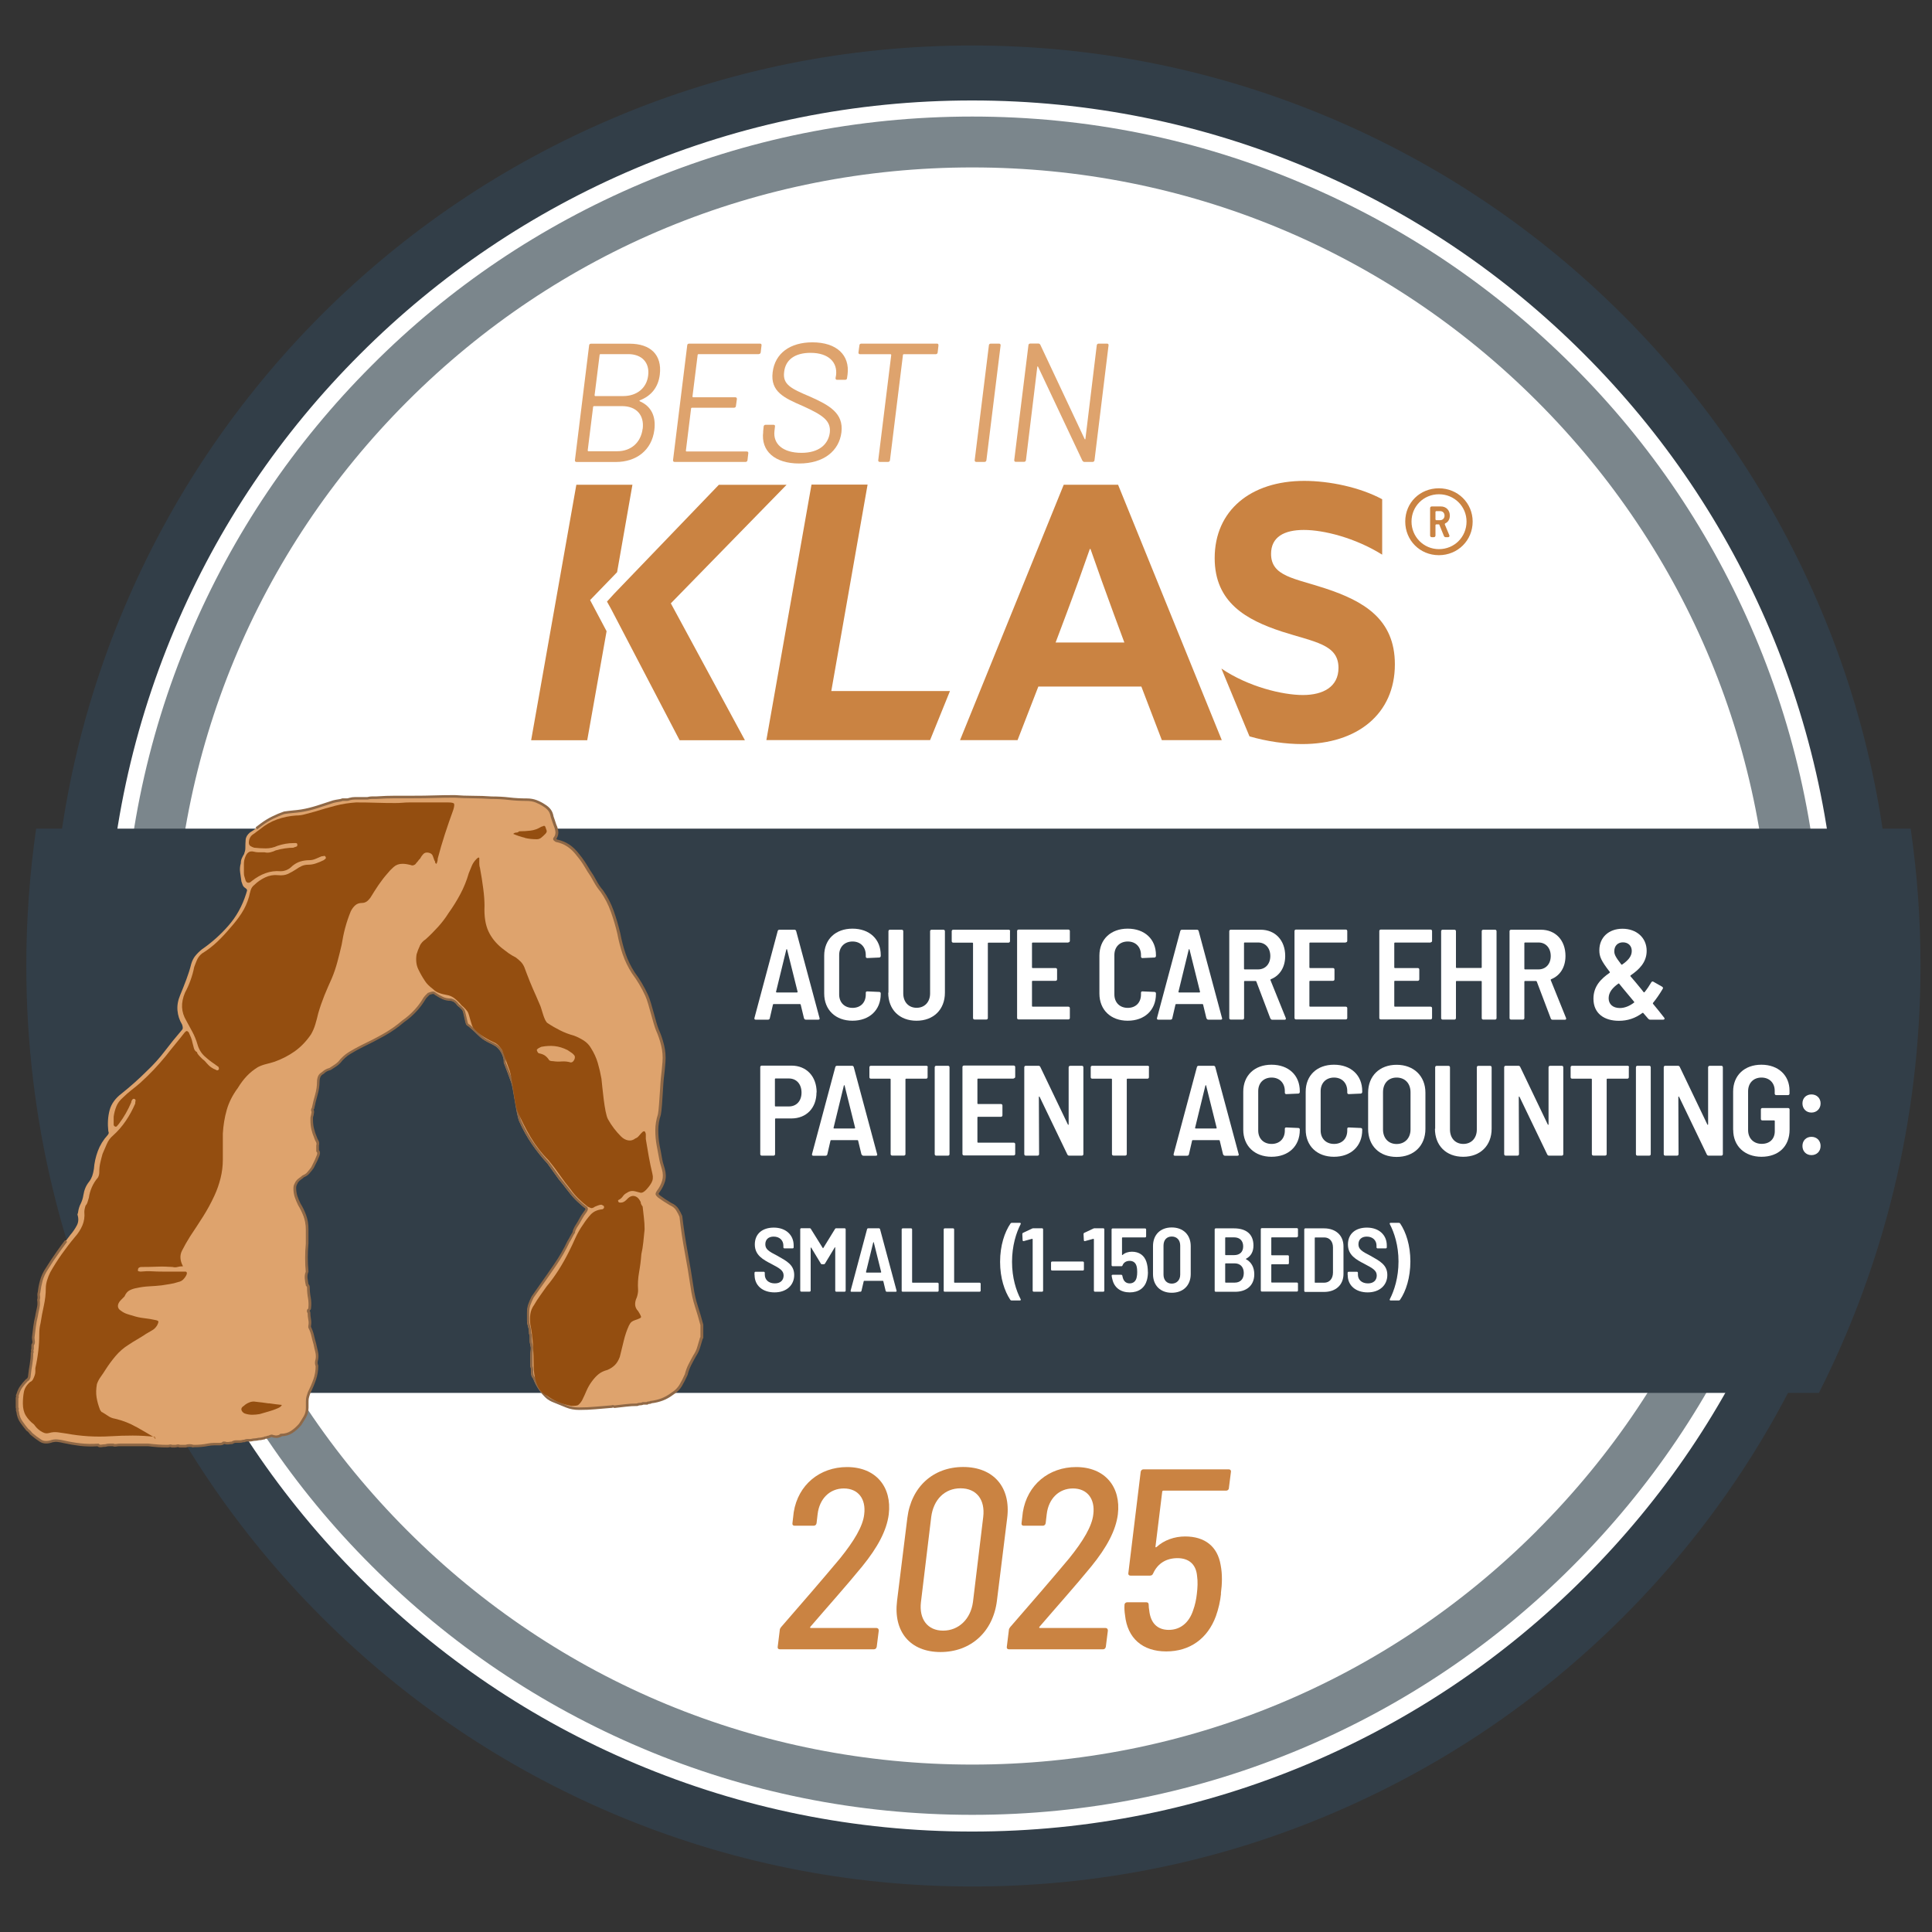 <?xml version="1.0" encoding="UTF-8"?>
<svg id="Layer_1" data-name="Layer 1" xmlns="http://www.w3.org/2000/svg" xmlns:xlink="http://www.w3.org/1999/xlink" viewBox="0 0 255.6 255.6">
  <rect x="0" y="0" width="255.6" height="255.6" fill="#333333" stroke="none"/>
  <defs>
    <style>
      .cls-1 {
        fill: #fff;
      }

      .cls-2 {
        fill: #7b868c;
      }

      .cls-3 {
        fill: #323e48;
      }

      .cls-4 {
        fill: #944e10;
      }

      .cls-5 {
        fill: #dea36d;
      }

      .cls-6 {
        fill: #ca8342;
      }

      .cls-7 {
        fill: #8f6846;
      }
    </style>
    <symbol id="_2024-best-in-klas-logo" data-name="2024-best-in-klas-logo" viewBox="0 0 252 243.56">
      <g>
        <circle class="cls-1" cx="126.2" cy="122.57" r="118.81"/>
        <g>
          <path class="cls-6" d="M105.16,209.36h8.72c.2,0,.31.14.31.34l-.27,2.14c-.03.2-.17.34-.37.34h-12.46c-.2,0-.31-.14-.27-.34l.27-2.18c0-.17.07-.27.17-.41,2.76-3.17,5.38-6.2,7.8-9.09,1.87-2.32,3.03-4.26,3.2-5.82.27-2.08-.82-3.44-2.69-3.44s-3.23,1.36-3.47,3.4l-.14,1.19c-.03.2-.17.34-.37.34h-2.55c-.2,0-.31-.14-.27-.34l.17-1.46c.58-3.61,3.44-5.96,7.05-5.96,3.81,0,5.96,2.62,5.52,6.26-.27,2.11-1.43,4.32-3.51,6.88-2.14,2.62-4.56,5.31-6.84,7.97-.1.1-.07.17.03.17Z"/>
          <path class="cls-6" d="M116.61,205.76l1.36-10.96c.51-4.09,3.4-6.74,7.39-6.74s6.33,2.66,5.82,6.74l-1.36,10.96c-.51,4.12-3.47,6.78-7.46,6.78s-6.26-2.66-5.75-6.78ZM126.65,205.93l1.36-11.27c.27-2.28-.89-3.78-3-3.78s-3.58,1.5-3.88,3.78l-1.36,11.27c-.27,2.28.89,3.78,2.93,3.78s3.64-1.5,3.95-3.78Z"/>
          <path class="cls-6" d="M135.47,209.36h8.72c.2,0,.31.14.31.34l-.27,2.14c-.03.2-.17.34-.37.34h-12.46c-.2,0-.31-.14-.27-.34l.27-2.18c0-.17.07-.27.17-.41,2.76-3.17,5.38-6.2,7.8-9.09,1.87-2.32,3.03-4.26,3.2-5.82.27-2.08-.82-3.44-2.69-3.44s-3.23,1.36-3.47,3.4l-.14,1.19c-.03.2-.17.34-.37.34h-2.55c-.2,0-.31-.14-.27-.34l.17-1.46c.58-3.61,3.44-5.96,7.05-5.96,3.81,0,5.96,2.62,5.52,6.26-.27,2.11-1.43,4.32-3.51,6.88-2.14,2.62-4.56,5.31-6.84,7.97-.1.1-.07.17.03.17Z"/>
          <path class="cls-6" d="M159.47,204.8c-.1,1.02-.34,2.04-.68,3-1.09,2.96-3.44,4.66-6.57,4.66s-5.14-1.74-5.45-4.8c-.07-.44-.1-.89-.07-1.36,0-.2.17-.34.34-.34h2.55c.2,0,.31.1.31.34s.03.51.07.72c.17,1.67,1.06,2.59,2.59,2.59s2.69-.95,3.23-2.62c.24-.65.41-1.46.48-2.14.1-.82.14-1.63.03-2.38-.14-1.57-1.12-2.35-2.59-2.35s-2.62.68-3.23,2.04c-.07.17-.2.27-.41.27h-2.59c-.2,0-.31-.14-.27-.34l1.63-13.38c.03-.2.17-.34.37-.34h11.3c.17,0,.31.14.27.34l-.27,2.14c0,.2-.17.34-.37.34h-8.31c-.07,0-.14.07-.14.14l-.89,7.25c-.03.1.03.14.14.07.99-.92,2.38-1.4,3.78-1.4,2.62,0,4.29,1.33,4.7,3.78.24,1.23.2,2.49.03,3.78Z"/>
        </g>
        <path class="cls-2" d="M230.07,78.06c-5.66-13.37-13.74-25.41-24.08-35.71-10.33-10.33-22.34-18.42-35.71-24.08-13.85-5.9-28.54-8.87-43.72-8.87s-29.87,2.97-43.72,8.83c-13.37,5.66-25.41,13.74-35.71,24.08-10.33,10.33-18.42,22.34-24.08,35.71-5.87,13.85-8.83,28.58-8.83,43.72s2.97,29.87,8.83,43.72c5.66,13.37,13.74,25.41,24.08,35.71,10.33,10.33,22.34,18.42,35.71,24.08,13.85,5.87,28.58,8.83,43.72,8.83s29.87-2.97,43.72-8.83c13.37-5.66,25.41-13.74,35.71-24.08,10.33-10.33,18.42-22.34,24.08-35.71,5.87-13.85,8.83-28.58,8.83-43.72s-2.97-29.84-8.83-43.69M201.25,196.5c-19.95,19.95-46.48,30.93-74.69,30.93s-54.77-10.98-74.72-30.93c-19.95-19.95-30.93-46.48-30.93-74.72s10.98-54.77,30.93-74.72c19.95-19.95,46.48-30.93,74.72-30.93s54.77,10.98,74.72,30.93c19.95,19.95,30.93,46.48,30.93,74.72s-10.98,54.74-30.97,74.72"/>
        <path class="cls-3" d="M238.73,74.38c-6.14-14.49-14.9-27.52-26.09-38.71-11.19-11.19-24.21-19.95-38.71-26.09C158.93,3.24,142.97,0,126.53,0s-32.4,3.21-47.4,9.58c-14.49,6.14-27.52,14.9-38.71,26.09-11.15,11.19-19.92,24.21-26.05,38.71-6.34,15.01-9.58,30.97-9.58,47.4s3.21,32.36,9.58,47.4c6.14,14.49,14.9,27.52,26.09,38.71,11.19,11.19,24.21,19.95,38.71,26.09,15.01,6.34,30.97,9.58,47.4,9.58s32.4-3.21,47.4-9.58c14.49-6.14,27.52-14.9,38.71-26.09,11.19-11.19,19.95-24.21,26.09-38.71,6.34-15.01,9.58-30.97,9.58-47.4-.03-16.44-3.24-32.4-9.62-47.4M232.05,166.35c-5.76,13.64-14.02,25.88-24.55,36.39-10.5,10.5-22.75,18.76-36.39,24.55-14.12,5.97-29.09,9-44.57,9s-30.45-3.04-44.57-9c-13.64-5.76-25.88-14.02-36.39-24.55-10.5-10.5-18.76-22.75-24.55-36.39-5.97-14.12-9-29.09-9-44.57s3.04-30.45,9-44.57c5.76-13.64,14.02-25.88,24.55-36.39,10.5-10.5,22.75-18.76,36.39-24.55,14.12-5.97,29.09-9,44.57-9s30.45,3.04,44.57,9c13.64,5.76,25.88,14.02,36.39,24.55,10.5,10.5,18.76,22.75,24.55,36.39,5.97,14.12,9,29.09,9,44.57s-3.04,30.45-9,44.57"/>
        <path class="cls-3" d="M1.41,121.75c0,20.33,4.84,39.53,13.44,56.51h223.72c8.59-16.98,13.44-36.18,13.44-56.51,0-6.17-.44-12.21-1.3-18.14H2.71c-.85,5.93-1.3,12-1.3,18.14"/>
        <polygon class="cls-6" points="107.91 85.4 112.71 58.09 105.29 58.09 99.32 91.89 120.98 91.89 123.61 85.4 107.91 85.4"/>
        <path class="cls-6" d="M138.66,58.11h7.19l13.72,33.79h-7.93l-2.71-7.09h-13.63l-2.75,7.09h-7.61l13.72-33.79ZM137.58,78.98h9.1l-1.4-3.78c-.98-2.66-2.19-6.02-3.08-8.59h-.09c-.89,2.57-2.1,5.93-3.17,8.77l-1.35,3.59Z"/>
        <path class="cls-6" d="M159.52,82.43c3.59,2.43,8.12,3.5,10.78,3.5s4.71-1.07,4.71-3.59c0-3.13-3.17-3.41-7.51-4.81-4.67-1.54-8.87-3.83-8.87-9.71,0-6.3,4.76-10.22,11.85-10.22,3.31,0,7.37.84,10.31,2.43v7.33c-3.59-2.24-7.75-3.27-10.36-3.27s-4.34.93-4.34,3.17c0,2.99,3.13,3.22,7.19,4.57,5.09,1.68,9.19,4.06,9.19,10.04,0,6.58-4.99,10.55-12.27,10.55-2.15,0-4.63-.34-6.96-1.02.02.09-3.72-8.97-3.72-8.97"/>
        <path class="cls-6" d="M78.25,73.55l.92-1.01,13.86-14.42h8.96l-15.31,15.68,9.8,18.11h-8.64l-9.06-17.36-.55-.99ZM76,73.37l2.18,4.12-2.56,14.42h-7.42l5.98-33.8h7.42l-2.03,11.57-3.56,3.68Z"/>
        <path class="cls-5" d="M35,183.92c-.11.06-.24.1-.39.13-.14.03-.33.01-.56-.04-.11-.06-.22-.07-.3-.04-.09.03-.19.07-.3.13h-.09c-.11.06-.22.09-.3.09s-.16.03-.22.09c-.06,0-.14.01-.26.04-.11.03-.2.04-.26.04-.11,0-.23.01-.35.04-.11.03-.23.04-.35.04s-.23.01-.35.04c-.11.03-.23.04-.35.04h-.35c-.11,0-.23.03-.35.09-.11,0-.22.01-.3.04-.09.03-.19.04-.3.04h-.52c-.17,0-.35.06-.52.17-.11,0-.26.01-.43.04-.17.03-.35.01-.52-.04h-.17c-.06.06-.13.1-.22.13-.09.03-.19.04-.3.04h-.73c-.26,0-.53.03-.82.09-.29.06-.59.1-.91.13-.32.03-.65.04-.99.04-.17-.06-.35-.09-.52-.09s-.35.03-.52.09h-.78c-.11-.06-.23-.07-.35-.04-.11.03-.2.04-.26.04h-.43c-.11-.06-.22-.07-.3-.04-.09.03-.19.04-.3.04-.4,0-.81-.02-1.21-.04-.4-.03-.83-.07-1.3-.13h-3.8c-.11,0-.26.01-.43.04-.17.03-.32.01-.43-.04h-.48c-.2,0-.39.03-.56.09-.17,0-.35.01-.52.04-.17.03-.32-.01-.43-.13-.81.06-1.58.04-2.33-.04-.75-.09-1.5-.22-2.25-.39-.23-.06-.47-.1-.73-.13-.26-.03-.5-.01-.73.04-.63.23-1.15.22-1.56-.04-.4-.26-.81-.56-1.21-.91-.06-.06-.13-.14-.22-.26-.09-.12-.19-.2-.3-.26-.29-.35-.56-.71-.82-1.08-.26-.38-.42-.82-.48-1.34-.06-.11-.07-.22-.04-.3.03-.09.01-.16-.04-.22v-1.3c.06-.06.07-.13.04-.22-.03-.09-.01-.16.04-.22.12-.4.27-.75.48-1.04.2-.29.45-.58.73-.86.12-.06.2-.14.26-.26.06-.11.09-.23.09-.35.06-.52.13-1.02.22-1.51.09-.49.13-.99.13-1.51.06-.06.07-.13.04-.22-.03-.09-.01-.19.04-.3v-.52c.12-.17.16-.34.13-.52-.03-.17-.04-.35-.04-.52.06-.46.12-.92.17-1.38.06-.46.14-.92.26-1.38.06-.35.13-.71.22-1.08.09-.37.1-.73.04-1.08.06-.17.07-.35.04-.52-.03-.17-.01-.35.04-.52.06-.52.16-1.04.3-1.56.14-.52.39-1.04.73-1.56.46-.75.95-1.48,1.47-2.2.52-.72,1.07-1.45,1.64-2.2.35-.4.63-.82.86-1.25.23-.43.26-.91.09-1.43,0-.06.01-.11.04-.17.03-.06.04-.11.04-.17.06-.4.17-.78.35-1.12.17-.35.29-.72.35-1.12.06-.35.14-.66.26-.95.12-.29.29-.58.52-.86.17-.23.3-.48.39-.73.09-.26.16-.56.22-.91.06-.81.23-1.6.52-2.38.29-.78.72-1.48,1.3-2.12.06-.06.1-.13.13-.22.03-.09.01-.19-.04-.3-.11-.98-.06-1.9.17-2.77.23-.86.78-1.61,1.64-2.25.58-.46,1.14-.94,1.69-1.43.55-.49,1.08-.99,1.6-1.51.86-.81,1.66-1.69,2.38-2.64.72-.95,1.46-1.86,2.2-2.72.12-.11.17-.23.17-.35s-.03-.26-.09-.43c-.35-.58-.55-1.2-.61-1.86-.06-.66.06-1.34.35-2.03.29-.69.56-1.38.82-2.07.26-.69.48-1.38.65-2.07.12-.4.29-.75.52-1.04.23-.29.52-.58.86-.86,1.33-.92,2.51-1.97,3.54-3.16,1.04-1.18,1.82-2.58,2.33-4.19.06-.17.1-.32.13-.43.03-.11-.04-.23-.22-.35-.17-.11-.29-.24-.35-.39-.06-.14-.11-.3-.17-.48-.06-.4-.11-.81-.17-1.21-.06-.4-.03-.81.09-1.21,0-.23.04-.45.13-.65.09-.2.19-.39.3-.56.06-.17.1-.32.13-.43.03-.11.04-.26.04-.43,0-.35.01-.69.04-1.04.03-.35.22-.66.56-.95.29-.17.55-.35.78-.52.23-.17.46-.35.69-.52.46-.35.95-.65,1.47-.91s1.04-.47,1.56-.65c.4-.06.78-.1,1.12-.13.35-.03.72-.07,1.12-.13.69-.11,1.4-.29,2.12-.52.72-.23,1.43-.46,2.12-.69.23-.06.46-.1.69-.13.23-.03.4-.07.52-.13h.61c.12,0,.23-.03.35-.09.23-.06.46-.09.69-.09h1.64c.23-.06.45-.09.65-.09h.56c.86-.06,1.7-.09,2.51-.09h2.42c.92,0,1.83-.01,2.72-.04.89-.03,1.8-.04,2.72-.04.75.06,1.54.09,2.38.09s1.66.03,2.46.09c.81,0,1.59.04,2.33.13.75.09,1.53.13,2.33.13.46,0,.88.07,1.25.22.38.14.73.33,1.08.56.29.17.52.38.69.6.17.23.29.52.35.86.06.17.12.35.17.52.06.17.12.35.17.52.12.23.2.51.26.82.06.32,0,.62-.17.91-.11.12-.14.2-.09.26.06.06.14.12.26.17.58.12,1.1.33,1.56.65.46.32.86.71,1.21,1.17.29.35.55.69.78,1.04.23.35.46.72.69,1.12.29.4.56.85.82,1.34.26.49.56.94.91,1.34.58.81,1.04,1.7,1.38,2.68.35.98.63,1.96.86,2.94.17.92.4,1.82.69,2.68.29.86.69,1.7,1.21,2.51.69.92,1.28,1.92,1.77,2.98.49,1.07.97,3.44,1.43,4.6.29.63.52,1.31.69,2.03.17.72.23,1.46.17,2.2-.06.75-.13,1.48-.22,2.2-.09.72-.22,3.99-.39,4.74-.23.69-.35,1.38-.35,2.07s.06,1.35.17,1.99c.12.58.22,1.11.3,1.6.09.49.22.99.39,1.51.17.58.19,1.11.04,1.6-.14.49-.39.97-.73,1.43-.11.17-.16.29-.13.35.03.06.1.15.22.26.23.17.48.35.73.52.26.17.53.35.82.52.4.17.71.42.91.73.2.32.36.62.48.91.17,1.55.4,3.11.69,4.67.29,1.56.55,3.11.78,4.67.12.86.3,1.7.56,2.51.26.81.51,1.64.73,2.51v1.64c0,.06-.01.09-.04.09s-.04.03-.04.09c-.11.4-.23.79-.35,1.17-.11.38-.29.74-.52,1.08-.23.4-.45.81-.65,1.21-.2.4-.36.84-.48,1.3-.23.52-.48.99-.73,1.43-.26.43-.62.79-1.08,1.08-.46.35-.92.61-1.38.78-.46.17-.95.29-1.47.35-.06.06-.14.09-.26.09s-.2.03-.26.09h-.52c-.11.06-.24.09-.39.09s-.27.03-.39.09c-.52,0-1.02.03-1.51.09-.49.06-.99.12-1.51.17-.11-.06-.2-.07-.26-.04-.06.03-.14.04-.26.04-.69.06-1.37.12-2.03.17-.66.06-1.37.09-2.12.09-.63,0-1.2-.1-1.69-.3-.49-.2-1.02-.42-1.6-.65-.17-.06-.36-.14-.56-.26-.2-.11-.39-.26-.56-.43-.35-.35-.65-.72-.91-1.12-.26-.4-.48-.83-.65-1.3-.11-.11-.19-.24-.22-.39-.03-.14-.04-.27-.04-.39v-.34c0-.12-.03-.26-.09-.43v-1.47c0-.23.01-.46.04-.69.03-.23.01-.46-.04-.69-.06-.17-.09-.33-.09-.48v-.69c0-.09-.03-.19-.09-.3,0-.35-.04-.66-.13-.95-.09-.29-.13-.58-.13-.86v-.95c0-.4.06-.76.17-1.08.12-.32.26-.65.43-.99.17-.23.35-.48.52-.73s.35-.5.52-.73c.69-.98,1.35-1.93,1.99-2.85.63-.92,1.21-1.93,1.73-3.03.12-.17.23-.37.35-.61.12-.23.23-.43.35-.61,0-.11.03-.23.09-.35.06-.11.12-.23.17-.34.23-.35.45-.71.65-1.08.2-.37.42-.7.65-.99.12-.17.16-.3.13-.39-.03-.09-.1-.16-.22-.22-.06-.06-.14-.13-.26-.22-.11-.09-.23-.19-.35-.3-.4-.35-.79-.75-1.17-1.21-.37-.46-.73-.92-1.08-1.38-.35-.4-.68-.83-.99-1.3-.32-.46-.65-.92-.99-1.38-.75-.81-1.44-1.67-2.07-2.59-.63-.92-1.18-1.9-1.64-2.94-.4-.86-.76-4.28-1.08-5.18-.32-.89-.65-1.77-.99-2.64v-.35c-.06-.35-.17-.68-.35-.99-.17-.32-.4-.59-.69-.82-.17-.11-.35-.22-.52-.3-.17-.09-.37-.19-.6-.3-.46-.23-.88-.53-1.25-.91s-.76-.73-1.17-1.08c-.06-.06-.11-.1-.17-.13-.06-.03-.11-.07-.17-.13-.17-.23-.36-1.73-.56-1.96-.2-.23-.42-.43-.65-.6-.11-.17-.24-.32-.39-.43-.14-.11-.33-.2-.56-.26-.4,0-.76-.07-1.08-.22-.32-.14-.65-.33-.99-.56-.11-.11-.24-.16-.39-.13-.14.03-.3.07-.48.13-.11.12-.23.23-.35.35-.11.12-.2.23-.26.35-.35.58-.75,1.11-1.21,1.6-.46.49-.98.94-1.56,1.34-.81.69-1.67,1.3-2.59,1.82-.92.52-1.87,1.01-2.85,1.47-.58.29-1.12.59-1.64.91-.52.32-.98.73-1.38,1.25-.17.17-.37.33-.61.48-.23.14-.43.27-.61.39-.23.06-.42.13-.56.22-.14.09-.27.19-.39.3-.23.12-.39.27-.48.48-.09.2-.13.42-.13.65,0,.58-.09,1.17-.26,1.77-.17.61-.32,1.2-.43,1.77-.06.06-.09.12-.09.17v.09c.06.12.07.23.04.35-.03.12-.04.2-.04.26-.06.17-.09.3-.09.39v.3c0,.4.04.79.13,1.17.09.38.22.76.39,1.17.06.17.13.33.22.48.09.14.1.33.04.56v.69c.12.12.16.24.13.39-.03.14-.07.27-.13.39-.11.29-.23.55-.35.78-.11.23-.23.46-.35.69-.17.23-.35.45-.52.65-.17.2-.4.36-.69.48-.11.12-.26.23-.43.35-.17.12-.32.26-.43.43-.06.12-.11.23-.17.35-.06.12-.09.26-.09.43,0,.4.06.78.17,1.12.12.34.26.69.43,1.04.29.46.53.97.73,1.51.2.55.3,1.14.3,1.77v1.9c-.06.63-.09,1.25-.09,1.86s.03,1.22.09,1.86c-.11.29-.16.58-.13.86.03.29.07.58.13.86.06.06.1.12.13.17.03.06.04.12.04.17,0,.46.04.92.13,1.38.09.46.1.92.04,1.38,0,.06-.01.1-.04.13-.03.03-.07.07-.13.13v.17c.06.06.09.12.09.17,0,.29.03.58.09.86.06.29.06.58,0,.86v.17c.17.35.3.71.39,1.08.09.38.19.76.3,1.17.06.29.13.61.22.95.09.35.1.69.04,1.04-.06.17-.09.33-.09.48s.03.27.09.39c0,.63-.1,1.24-.3,1.82-.2.58-.45,1.15-.73,1.73-.06.17-.11.35-.17.52-.06.17-.09.38-.09.61v.86c0,.46-.1.86-.3,1.21-.2.35-.42.69-.65,1.04-.35.4-.72.74-1.12,1-.4.26-.86.39-1.38.39-.06,0-.09.03-.09.09"/>
        <path class="cls-7" d="M23.51,185.48h-.05c-.31-.11-.62-.11-.93,0h-.05s-.82,0-.82,0l-.04-.02c-.08-.04-.15-.05-.23-.03-.14.03-.23.05-.3.05h-.47l-.04-.02s-.12-.05-.17-.03c-.11.04-.23.05-.36.05-.39,0-.8-.01-1.22-.04-.4-.03-.84-.07-1.31-.13h-3.78c-.11,0-.25.01-.4.04-.19.03-.36.02-.5-.04h-.44c-.18,0-.35.03-.51.08h-.05c-.17,0-.33.02-.49.05-.2.03-.38,0-.52-.12-.79.05-1.57.03-2.29-.05-.75-.09-1.51-.22-2.27-.39-.22-.06-.46-.1-.71-.13-.23-.03-.46-.01-.67.04-.67.24-1.24.22-1.69-.07-.41-.26-.82-.57-1.23-.92-.08-.08-.15-.17-.24-.29-.07-.1-.15-.16-.24-.21l-.06-.04c-.29-.35-.57-.72-.83-1.09-.27-.39-.44-.86-.5-1.39-.07-.15-.08-.28-.04-.4.01-.03,0-.03,0-.04l-.05-.05v-1.44l.05-.05s0,0,0-.04c-.04-.13-.02-.26.05-.36.12-.4.28-.76.49-1.05.21-.3.46-.59.75-.89l.05-.03c.08-.04.14-.1.18-.18.05-.09.07-.18.07-.27.06-.55.13-1.06.22-1.54.08-.48.13-.97.13-1.48v-.07l.05-.05s.01-.01,0-.04c-.04-.12-.03-.25.03-.4v-.53l.03-.04c.09-.14.13-.27.1-.39-.03-.19-.05-.37-.05-.55l.17-1.4c.06-.47.15-.94.26-1.4.06-.34.13-.7.22-1.08.08-.35.1-.69.04-1.01v-.04s0-.04,0-.04c.05-.15.06-.29.04-.44-.03-.19-.02-.39.04-.58.06-.52.16-1.04.31-1.57.15-.54.4-1.08.76-1.61.47-.75.96-1.5,1.47-2.21l.33-.46c.22-.31.32-.45.74-1l.27.21c-.41.54-.51.68-.73.99l-.33.46c-.51.7-1,1.44-1.46,2.19-.34.5-.58,1.01-.72,1.51-.14.51-.24,1.02-.3,1.53v.03c-.06.15-.07.29-.04.44.03.18.02.37-.04.56.05.35.04.72-.05,1.11-.08.37-.16.73-.21,1.07-.12.46-.2.92-.26,1.38l-.17,1.38c0,.14.02.3.04.47.03.2,0,.4-.13.6v.51l-.02.04c-.04.07-.05.13-.03.17.04.12.03.24-.03.33,0,.51-.05,1.01-.13,1.48-.08.48-.16.98-.21,1.5,0,.12-.03.27-.1.4-.07.14-.17.25-.31.32-.27.27-.5.55-.7.82-.19.27-.34.6-.45.99v.04s-.04.03-.04.03c0,0-.01.01,0,.05.04.12.03.23-.03.33v1.18c.06.1.08.21.03.33-.02.05,0,.12.03.17l.02.06c.05.49.2.91.45,1.26.25.36.51.71.79,1.04.12.07.24.17.33.29.08.11.15.19.2.24.38.33.78.63,1.18.88.35.23.83.24,1.41.03.27-.07.54-.08.81-.05.27.03.52.07.76.13.74.17,1.49.3,2.23.38.73.08,1.5.1,2.3.04h.08s.06.05.06.05c.08.08.16.1.28.08.17-.03.34-.04.52-.05.18-.06.38-.09.59-.09h.51l.04.02c.08.04.19.05.33.03.17-.03.33-.05.46-.05h3.8c.48.06.91.1,1.31.13.41.03.81.04,1.2.04.09,0,.18-.01.25-.03.12-.04.25-.03.39.03h.39s.09,0,.22-.04c.14-.04.28-.02.42.04h.71c.36-.12.73-.12,1.09,0,.32,0,.64-.01.95-.04.31-.03.61-.07.89-.13.3-.06.59-.09.85-.09h.73c.09,0,.18-.01.25-.03.06-.02.11-.05.15-.09l.05-.05h.3c.15.06.29.07.44.05.15-.03.29-.04.41-.05.19-.12.38-.17.57-.17h.52c.09,0,.18-.01.25-.03.09-.03.19-.05.32-.05.13-.06.26-.09.38-.09h.35c.1,0,.2-.01.3-.04.22-.06.46-.03.69-.09.13-.03.25-.05.39-.05.02,0,.09,0,.22-.04.09-.02.17-.04.23-.04.08-.06.18-.09.28-.09.04,0,.11-.01.23-.07l.04-.02h.09c.11-.06.21-.09.29-.12.12-.04.26-.03.41.04.2.05.36.06.47.04.1-.02.2-.05.28-.08.04-.08.12-.14.23-.14.48,0,.92-.12,1.29-.36.39-.25.75-.57,1.09-.96.22-.33.43-.67.63-1.01.19-.32.28-.69.28-1.12v-.86c0-.24.03-.47.09-.66.06-.17.12-.35.17-.52.29-.58.54-1.16.74-1.73.19-.54.29-1.12.29-1.72-.06-.13-.09-.27-.09-.43s.03-.34.09-.53c.05-.29.03-.62-.05-.94-.09-.34-.16-.66-.22-.96-.11-.4-.22-.79-.3-1.16-.08-.36-.21-.71-.38-1.04l-.02-.04v-.21c.06-.3.06-.57,0-.83-.06-.3-.09-.61-.09-.9,0,0,0-.02-.04-.05l-.05-.05v-.31l.08-.08s.07-.07.1-.1v-.03c.05-.44.04-.89-.04-1.33-.09-.47-.13-.95-.13-1.41,0-.03,0-.06-.02-.09-.02-.04-.05-.09-.1-.13l-.04-.04v-.05c-.07-.29-.11-.59-.14-.88-.03-.3.01-.61.13-.91-.06-.63-.08-1.25-.08-1.83s.03-1.23.09-1.87v-1.89c0-.61-.1-1.19-.29-1.71-.2-.53-.44-1.03-.72-1.48-.18-.36-.33-.72-.45-1.07-.12-.36-.18-.76-.18-1.18,0-.2.03-.37.1-.51.06-.12.12-.23.17-.35.14-.21.3-.37.49-.5.16-.11.3-.22.41-.32l.06-.04c.26-.1.47-.24.62-.43.18-.21.35-.42.51-.64.1-.2.21-.43.33-.67.11-.22.23-.48.34-.77.06-.11.1-.23.12-.36.01-.06.01-.14-.08-.23l-.05-.05v-.8c.05-.18.04-.33-.02-.43-.09-.15-.17-.32-.23-.51-.17-.4-.3-.8-.39-1.18-.09-.38-.13-.79-.13-1.21v-.3c0-.1.03-.23.09-.42,0-.07.02-.15.05-.27.02-.08.01-.15-.03-.23l-.02-.04v-.13c0-.09.03-.17.1-.25.12-.58.26-1.16.43-1.74.17-.59.25-1.17.25-1.73,0-.25.05-.49.14-.72.1-.23.28-.41.53-.55.12-.12.26-.22.4-.31.15-.09.34-.17.58-.23.17-.11.36-.24.58-.38.22-.13.41-.29.58-.45.4-.52.88-.95,1.41-1.28.51-.31,1.07-.62,1.65-.91.97-.46,1.93-.95,2.85-1.47.91-.51,1.77-1.11,2.57-1.8.58-.4,1.09-.85,1.54-1.33.45-.47.85-1,1.19-1.57.06-.12.16-.25.28-.38.12-.12.23-.23.35-.35l.03-.03h.04c.18-.07.34-.12.49-.15.2-.04.39.02.54.18.31.2.64.39.94.53.29.13.63.2,1.01.2h.04c.25.07.47.17.63.3.15.12.29.27.41.45.23.17.45.38.65.61.13.15.22.52.35,1.13.07.3.16.76.22.84.03.03.07.06.11.08.08.04.15.09.22.16.39.34.79.7,1.17,1.08.36.36.77.66,1.21.88l.6.3c.18.09.36.19.54.31.32.25.56.55.75.88.18.34.31.69.36,1.05v.34c.35.87.68,1.75.99,2.61.15.41.3,1.32.46,2.28.19,1.13.4,2.42.62,2.88.46,1.03,1.01,2.01,1.63,2.91.63.91,1.32,1.78,2.06,2.57.38.51.71.96,1.01,1.4.32.46.65.89.98,1.28.35.46.71.93,1.08,1.39.37.45.75.85,1.15,1.19.12.12.23.21.34.3.11.08.19.15.26.21.14.08.24.18.28.3.05.14,0,.31-.15.54-.23.29-.45.62-.64.98-.2.38-.42.75-.66,1.09-.05.1-.1.21-.16.33-.05.09-.07.18-.07.27v.05l-.03.04c-.11.16-.22.35-.34.59-.12.24-.24.44-.36.62-.51,1.08-1.1,2.11-1.73,3.03-.59.87-1.25,1.8-1.99,2.85-.17.23-.34.47-.52.73-.18.27-.36.52-.52.74-.15.3-.29.63-.41.95-.11.3-.16.64-.16,1.02v.95c0,.27.04.54.12.82.09.29.13.61.14.96.06.12.09.24.09.34v.69c0,.12.03.27.08.42.07.26.08.52.05.77-.03.23-.04.45-.04.67v1.44c.06.18.09.33.09.46v.35c0,.1.01.22.04.36.02.11.08.21.17.3l.04.06c.17.45.38.87.63,1.26.25.39.55.76.88,1.1.16.16.34.3.53.4.2.11.37.19.53.25.59.24,1.12.45,1.61.65.47.19,1.01.29,1.62.29.75,0,1.46-.03,2.1-.09l2.03-.17c.14,0,.18-.02.19-.02.1-.05.22-.04.37.02.5-.05.99-.11,1.46-.17.49-.06.99-.09,1.49-.09.13-.06.27-.09.43-.09.12,0,.22-.02.31-.07l.04-.02h.5c.08-.06.19-.09.32-.09.07,0,.12-.01.14-.03l.04-.04h.06c.5-.06.98-.17,1.43-.34.44-.17.89-.42,1.34-.76.45-.28.79-.62,1.04-1.03.26-.43.5-.9.72-1.41.11-.44.27-.89.48-1.3.2-.4.42-.81.65-1.22.23-.34.4-.69.5-1.05.11-.37.23-.75.34-1.14,0-.09.04-.15.09-.19v-1.58c-.22-.83-.46-1.66-.73-2.48-.26-.81-.45-1.66-.57-2.54-.23-1.54-.49-3.11-.78-4.66-.29-1.55-.52-3.11-.69-4.66-.11-.27-.26-.56-.45-.86-.18-.29-.46-.51-.83-.67-.31-.19-.59-.36-.85-.53-.26-.17-.51-.35-.74-.52-.15-.14-.23-.24-.27-.32-.06-.12-.02-.28.14-.52.34-.45.58-.91.71-1.38.13-.45.12-.96-.04-1.5-.17-.52-.31-1.04-.39-1.53-.09-.49-.19-1.02-.3-1.6-.12-.65-.18-1.33-.18-2.02s.12-1.42.35-2.13c.1-.45.19-1.94.27-3.14.04-.7.08-1.3.11-1.57.09-.74.16-1.48.22-2.2.06-.73,0-1.45-.17-2.15-.17-.71-.4-1.38-.68-2-.22-.55-.43-1.33-.66-2.16-.25-.92-.51-1.88-.77-2.44-.48-1.05-1.07-2.04-1.75-2.95-.53-.82-.94-1.68-1.24-2.55-.29-.87-.53-1.78-.7-2.7-.22-.95-.51-1.93-.86-2.91-.34-.96-.8-1.85-1.36-2.64-.34-.4-.65-.86-.92-1.36-.26-.49-.53-.93-.81-1.32-.24-.41-.47-.79-.69-1.13-.23-.34-.49-.69-.77-1.02-.34-.45-.73-.83-1.18-1.14-.44-.3-.94-.51-1.49-.62h-.04c-.13-.08-.23-.15-.3-.22-.06-.06-.17-.23.07-.48.15-.25.19-.5.14-.77-.05-.3-.14-.56-.24-.78-.06-.19-.12-.36-.18-.52-.06-.19-.12-.36-.18-.54-.06-.34-.16-.61-.32-.82-.16-.21-.38-.4-.64-.56-.34-.23-.7-.41-1.05-.55-.36-.14-.76-.2-1.19-.2-.81,0-1.6-.04-2.35-.13-.74-.09-1.52-.13-2.31-.13-1.68-.12-3.39-.06-4.85-.17-.89,0-1.8.01-2.7.04-.86.03-1.78.04-2.73.04h-2.42c-.78,0-1.62.03-2.5.09h-.57c-.18,0-.39.03-.61.08h-.04s-1.64,0-1.64,0c-.21,0-.42.03-.63.08-.13.06-.27.1-.4.1h-.57c-.13.06-.31.1-.54.13-.22.03-.45.07-.67.13-.68.23-1.38.46-2.11.69-.72.23-1.44.41-2.14.52-.41.06-.79.1-1.14.13-.34.03-.71.07-1.11.13-.48.16-1,.38-1.5.63-.5.25-.99.55-1.44.89l-.69.52-.2-.27.69-.52c.47-.35.97-.66,1.5-.92.52-.26,1.05-.48,1.58-.66.44-.06.82-.11,1.16-.14.34-.03.72-.07,1.11-.13.68-.11,1.38-.29,2.09-.51.72-.23,1.43-.46,2.12-.69.25-.06.49-.11.72-.14.21-.03.37-.06.46-.11l.04-.02h.65c.09,0,.18-.02.27-.07h.04c.25-.07.49-.1.73-.1h1.62c.24-.06.46-.09.67-.09h.56c.87-.06,1.72-.09,2.51-.09h2.42c.94,0,1.86-.01,2.72-.04.9-.03,1.82-.04,2.73-.04.75.06,1.54.09,2.38.09s1.65.03,2.48.09h.01c.79,0,1.58.04,2.33.13.74.09,1.52.13,2.31.13.48,0,.92.08,1.31.23.38.15.76.34,1.11.58.3.18.55.4.73.64.19.25.32.57.38.94.05.15.11.32.17.49.06.18.12.35.17.52.11.22.21.51.27.84.07.36,0,.7-.19,1.03l-.02.03s-.04.04-.05.05c.03.03.08.06.16.1.59.12,1.12.35,1.6.67.47.33.89.73,1.25,1.21.28.34.55.69.78,1.05.23.35.47.73.7,1.13.28.39.56.84.82,1.34.25.48.55.92.89,1.31.59.83,1.06,1.74,1.41,2.73.35.99.64,1.99.87,2.96.17.91.4,1.81.69,2.66.28.85.69,1.68,1.19,2.47.69.92,1.29,1.94,1.78,3,.27.59.53,1.56.79,2.49.21.78.43,1.59.64,2.11.29.63.52,1.32.7,2.05.18.74.24,1.5.18,2.26-.05.72-.13,1.47-.22,2.21-.03.26-.07.86-.11,1.55-.07,1.21-.17,2.72-.28,3.21-.23.69-.34,1.37-.34,2.04s.06,1.33.17,1.96c.12.57.22,1.11.3,1.6.08.48.21.98.38,1.49.18.61.2,1.18.05,1.7-.15.51-.4,1-.76,1.48-.07.11-.09.16-.1.19.02.03.07.09.17.19.21.16.46.33.71.5.26.17.53.34.81.51.41.17.74.44.96.79.2.32.37.64.49.94v.04c.18,1.54.41,3.11.7,4.66.29,1.55.55,3.13.78,4.67.12.86.3,1.69.56,2.48.27.83.51,1.67.74,2.52v.04s0,1.64,0,1.64c0,.11-.04.18-.09.22h0c-.12.41-.23.8-.35,1.17-.12.39-.3.77-.54,1.13-.22.39-.44.79-.64,1.19-.19.39-.35.81-.46,1.26-.24.54-.49,1.03-.75,1.47-.27.46-.66.84-1.14,1.14-.46.35-.94.62-1.41.79-.46.17-.95.29-1.46.35-.08.06-.2.09-.33.09-.05,0-.11,0-.14.04l-.05.05h-.55c-.13.06-.27.09-.43.09-.11,0-.22.02-.31.07l-.04.02h-.04c-.5,0-1,.03-1.49.09-.49.06-.99.12-1.51.17h-.05s-.04-.02-.04-.02c-.09-.04-.12-.04-.12-.04-.07.04-.17.06-.32.06l-2.02.17c-.65.06-1.37.09-2.13.09-.66,0-1.24-.11-1.75-.32-.49-.2-1.02-.42-1.6-.65-.17-.06-.37-.15-.58-.27-.21-.12-.41-.27-.6-.46-.35-.35-.67-.74-.93-1.15-.26-.4-.48-.84-.65-1.3-.12-.13-.2-.28-.24-.45-.03-.16-.05-.3-.05-.42v-.35c0-.1-.03-.22-.08-.38v-.05s0-1.47,0-1.47c0-.23.02-.47.04-.71.03-.21.01-.42-.04-.63-.06-.18-.09-.36-.09-.52v-.69c0-.06-.02-.13-.07-.22l-.02-.04v-.04c0-.33-.04-.63-.12-.9-.09-.3-.14-.61-.14-.91v-.95c0-.42.06-.8.18-1.14.12-.33.27-.67.44-1.01.18-.24.35-.49.53-.75.18-.26.35-.51.52-.74.74-1.05,1.39-1.98,1.98-2.85.62-.9,1.2-1.91,1.72-3,.12-.19.24-.38.35-.61.12-.23.23-.42.33-.58,0-.12.04-.24.1-.37.06-.12.12-.23.17-.35.24-.36.45-.72.65-1.09.2-.38.43-.72.67-1.02.11-.17.1-.23.1-.23-.01-.04-.06-.08-.13-.12l-.04-.03s-.11-.1-.24-.2c-.12-.09-.25-.2-.36-.32-.4-.34-.8-.76-1.18-1.22-.38-.46-.74-.93-1.08-1.39-.34-.39-.67-.83-1-1.3-.3-.44-.62-.89-.99-1.38-.74-.8-1.44-1.67-2.08-2.6-.63-.92-1.19-1.92-1.66-2.97-.23-.5-.44-1.75-.64-2.96-.16-.95-.31-1.84-.44-2.23-.31-.87-.64-1.75-.99-2.63v-.06s-.01-.35-.01-.35c-.05-.29-.16-.61-.33-.91-.16-.3-.38-.56-.65-.77-.16-.1-.33-.2-.49-.28l-.61-.3c-.47-.24-.91-.55-1.3-.94-.37-.37-.76-.73-1.16-1.07-.05-.05-.1-.09-.14-.11-.07-.04-.15-.09-.22-.16-.12-.15-.19-.48-.3-1-.07-.33-.19-.88-.27-.97-.19-.22-.4-.42-.62-.58l-.04-.04c-.1-.16-.22-.29-.35-.39-.12-.1-.28-.17-.48-.22-.42,0-.8-.08-1.13-.23-.32-.15-.67-.34-1.02-.58-.1-.1-.17-.12-.26-.1-.13.03-.27.06-.42.11-.11.11-.21.21-.32.32-.1.1-.18.2-.23.3-.36.6-.77,1.15-1.24,1.64-.47.5-1,.96-1.58,1.36-.8.69-1.68,1.3-2.61,1.82-.93.52-1.89,1.02-2.86,1.48-.57.29-1.12.59-1.63.9-.5.3-.95.71-1.34,1.21-.2.2-.41.37-.65.52-.23.14-.43.27-.6.39l-.05.02c-.22.05-.39.12-.52.2-.13.08-.25.17-.36.28l-.04.03c-.2.1-.33.23-.4.39-.08.18-.12.38-.12.58,0,.59-.09,1.2-.27,1.82-.17.58-.31,1.18-.43,1.76v.05s-.04.04-.04.04c-.03.04-.04.05-.04.05v.05c.06.14.07.28.04.43-.03.13-.04.19-.04.22v.05c-.07.2-.09.29-.09.34v.3c0,.39.04.77.13,1.13.08.36.21.75.38,1.14.06.18.13.33.21.45.11.18.13.41.07.67v.61c.12.14.16.31.13.49-.03.16-.08.31-.14.43-.11.28-.23.55-.35.78-.11.23-.23.46-.35.69-.18.25-.36.47-.54.68-.18.22-.43.39-.73.51-.12.11-.26.23-.43.34-.15.1-.28.23-.38.38-.05.1-.1.21-.16.33-.04.09-.07.21-.07.36,0,.38.06.74.16,1.07.11.34.26.68.42,1.01.29.46.54.98.74,1.53.21.56.31,1.18.31,1.83v1.9c-.06.65-.09,1.27-.09,1.86s.03,1.21.09,1.84v.04s-.01.04-.01.04c-.11.27-.14.52-.12.79.03.26.07.53.12.8.05.06.09.12.12.18.04.08.06.16.06.25,0,.45.04.9.13,1.35.09.48.1.96.04,1.44,0,.09-.03.17-.1.23-.01.02-.04.04-.08.08v.04c.06.07.09.15.09.24,0,.27.03.55.08.83.06.31.06.62,0,.93v.1c.17.35.3.71.39,1.08.08.36.19.75.3,1.16.06.3.13.61.22.96.09.37.11.74.05,1.11-.06.18-.08.32-.08.45s.02.22.07.31l.02.04v.04c0,.65-.11,1.28-.31,1.87-.2.59-.45,1.18-.74,1.75-.05.15-.11.32-.16.5-.05.16-.08.34-.08.55v.86c0,.49-.11.93-.33,1.3-.2.35-.42.7-.65,1.05-.37.43-.76.78-1.17,1.04-.41.26-.87.4-1.39.41v.02l-.09.05c-.12.06-.27.11-.43.14-.17.03-.38.02-.64-.05h-.04c-.05-.04-.12-.07-.17-.05-.08.03-.17.06-.28.12l-.04.02h-.09c-.12.06-.24.09-.34.09-.04,0-.07.01-.1.04l-.05.05h-.07s-.08,0-.22.04c-.13.03-.23.05-.3.05-.11,0-.2.01-.3.04-.23.06-.47.03-.69.09-.13.03-.26.05-.39.05h-.35c-.09,0-.18.02-.27.07l-.04.02h-.04c-.1,0-.18.01-.25.03-.11.04-.23.05-.36.05h-.52c-.14,0-.28.05-.42.14l-.04.03h-.05c-.11,0-.25.01-.4.04-.19.03-.39.02-.57-.04h-.08c-.06.05-.14.09-.23.12-.11.03-.23.05-.36.05h-.73c-.25,0-.51.03-.79.08-.29.06-.6.1-.92.13-.33.03-.67.04-1.01.04"/>
        <path class="cls-4" d="M53.47,119.1c.17-.35.43-.63.78-.86.58-.52,1.12-1.07,1.64-1.64.52-.58.98-1.18,1.38-1.82.58-.81,1.1-1.64,1.56-2.51.46-.86.84-1.79,1.12-2.77.12-.29.25-.61.39-.95.14-.35.36-.66.65-.95.12-.11.2-.17.26-.17s.09.03.09.09v.73c0,.2.03.39.09.56.17.92.32,1.83.43,2.72.12.89.17,1.66.17,2.29-.06,1.38.12,2.51.52,3.37.4.86,1.01,1.61,1.81,2.25.29.23.58.45.86.65.29.2.61.39.95.56.23.17.45.36.65.56.2.2.36.45.48.73.23.63.48,1.27.73,1.9.26.63.53,1.27.82,1.9.17.4.36.84.56,1.3.2.46.53,2.08.99,2.31.52.35,1.07.66,1.64.95.58.29,1.18.52,1.82.69.46.17.89.39,1.3.65.4.26.72.59.95.99.4.63.71,1.3.91,1.99.2.69.36,1.38.48,2.07.12,1.04.4,4.51.86,5.35.46.84,1.04,1.6,1.73,2.29.29.29.61.46.95.52.35.06.66-.03.95-.26.17-.06.32-.16.43-.3.12-.14.23-.27.35-.39.06-.06.12-.11.17-.17.06-.06.14-.09.26-.09.06.06.1.13.13.22.03.09.04.16.04.22v.6c.12.75.25,1.51.39,2.29.14.78.3,1.54.48,2.29.12.46.07.86-.13,1.21-.2.35-.45.66-.73.95-.29.29-.53.4-.73.35-.2-.06-.42-.11-.65-.17-.23-.06-.43-.07-.6-.04-.17.03-.35.1-.52.22-.23.12-.4.26-.52.43-.11.17-.26.32-.43.43-.11.06-.19.1-.22.13-.03.03-.01.1.04.22.06.06.12.09.17.09h.17c.12,0,.23-.03.35-.09.12-.06.23-.14.35-.26.35-.4.69-.58,1.04-.52.35.06.63.32.86.78,0,.12.03.23.09.35.06.12.12.2.17.26.06.52.12,1.02.17,1.51.06.49.09.99.09,1.51-.06.58-.11,1.14-.17,1.69-.06.55-.14,1.08-.26,1.6-.06.81-.16,1.6-.3,2.38-.14.78-.19,1.57-.13,2.38,0,.12-.01.26-.04.43-.03.17-.07.35-.13.52-.17.35-.24.68-.22.99.03.32.16.59.39.82.29.46.42.73.39.82-.03.09-.3.22-.82.39-.17.06-.32.13-.43.22-.12.09-.23.24-.35.48-.29.63-.52,1.31-.69,2.03-.17.72-.35,1.43-.52,2.12-.17.46-.39.82-.65,1.08s-.59.48-.99.65c-.46.12-.85.3-1.17.56-.32.26-.62.59-.91.99-.29.4-.52.81-.69,1.21-.17.4-.37.84-.6,1.3-.23.35-.42.55-.56.61-.14.06-.42.09-.82.09-.63-.11-1.22-.29-1.77-.52-.55-.23-1.05-.52-1.51-.86-.35-.17-.63-.4-.86-.69-.23-.29-.4-.63-.52-1.04-.12-.35-.2-.71-.26-1.08-.06-.37-.09-.73-.09-1.08,0-.92-.03-1.86-.09-2.81-.06-.95-.17-1.86-.35-2.72-.06-.46-.06-.91,0-1.34.06-.43.23-.85.52-1.25.23-.4.49-.81.78-1.21.29-.4.58-.81.86-1.21.58-.69,1.11-1.43,1.6-2.2.49-.78.94-1.57,1.34-2.38.29-.57.58-1.18.86-1.82.29-.63.63-1.24,1.04-1.81.29-.46.62-.89.99-1.3.38-.4.88-.63,1.51-.69.06,0,.12-.03.17-.09.06-.06.09-.11.09-.17,0-.11-.03-.19-.09-.22-.06-.03-.14-.07-.26-.13-.11,0-.26.03-.43.09-.17.06-.32.12-.43.17-.23.17-.42.23-.56.17-.14-.06-.27-.11-.39-.17-.46-.35-.88-.71-1.25-1.08-.37-.37-.71-.76-.99-1.17-.52-.63-1.01-1.28-1.47-1.94-.46-.66-.95-1.31-1.47-1.94-.92-.92-1.71-1.95-2.38-3.07-.66-1.12-1.25-2.29-1.77-3.5-.35-.92-.68-4.37-.99-5.26-.32-.89-.65-1.8-.99-2.72-.11-.17-.24-.35-.39-.52-.14-.17-.3-.32-.48-.43-.52-.23-1.04-.5-1.56-.82-.52-.32-.98-.71-1.38-1.17-.29-.29-.55-1.86-.78-2.18-.23-.32-.49-.59-.78-.82-.29-.35-.59-.65-.91-.91-.32-.26-.68-.42-1.08-.48-.35-.06-.68-.14-.99-.26-.32-.11-.59-.29-.82-.52-.23-.17-.43-.35-.61-.52-.17-.17-.32-.35-.43-.52-.35-.52-.65-1.05-.91-1.6-.26-.55-.33-1.2-.22-1.94.12-.4.26-.78.43-1.12M69.98,133.59c.17.12.35.29.52.52.06.12.14.19.26.22.12.03.23.04.35.04.35.06.72.07,1.12.04.4-.03.81.01,1.21.13.17,0,.32-.1.43-.3.12-.2.14-.39.09-.56-.11-.17-.26-.32-.43-.43-.17-.11-.35-.23-.52-.35-.58-.29-1.14-.46-1.69-.52-.55-.06-1.14-.03-1.77.09-.11.06-.23.12-.35.17-.11.06-.2.14-.26.26.06.17.12.29.17.35.06.06.12.09.17.09.29.06.52.14.69.26M67.38,104.84c.52.12,1.04.17,1.56.17.23,0,.43-.07.61-.22.17-.14.35-.3.52-.48.17-.17.23-.33.17-.48-.06-.14-.11-.3-.17-.48-.06-.11-.14-.14-.26-.09-.11.06-.2.09-.26.09-.46.29-.94.46-1.43.52-.49.06-.99.09-1.51.09-.11.12-.24.17-.39.17s-.27.06-.39.17c.52.23,1.04.4,1.56.52M15.95,182.76c-.86-.49-1.79-.85-2.77-1.08-.35-.06-.65-.17-.91-.35-.26-.17-.53-.35-.82-.52-.06,0-.1-.03-.13-.09-.03-.06-.07-.11-.13-.17-.23-.57-.39-1.14-.48-1.68-.09-.55-.07-1.14.04-1.77.12-.35.29-.68.52-.99.23-.32.43-.62.61-.91.4-.63.85-1.24,1.34-1.82.49-.58,1.05-1.07,1.69-1.47.35-.23.73-.48,1.17-.73s.82-.5,1.17-.73c.29-.17.56-.33.82-.48.26-.14.47-.36.65-.65.12-.23.17-.39.17-.48s-.11-.16-.35-.21c-.52-.12-1.04-.2-1.56-.26-.52-.06-1.04-.17-1.56-.35-.23-.06-.48-.13-.73-.22-.26-.09-.5-.22-.73-.39-.29-.17-.43-.39-.43-.65s.14-.53.43-.82c.06-.06.13-.13.22-.22.09-.09.16-.16.22-.22.17-.4.4-.68.69-.82.29-.14.61-.25.95-.3.52-.12,1.07-.19,1.64-.22.58-.03,1.12-.07,1.64-.13.35-.06.71-.12,1.08-.17.38-.06.73-.14,1.08-.26.29-.06.52-.17.69-.35.17-.17.32-.37.43-.61.06-.12.07-.22.04-.3-.03-.09-.1-.13-.22-.13h-3.03c-.46,0-.92-.01-1.38-.04-.46-.03-.95-.01-1.47.04-.06,0-.14-.01-.26-.04-.11-.03-.14-.1-.09-.22,0-.12.04-.2.13-.26.09-.06.19-.09.3-.09.69,0,1.38-.01,2.07-.04.69-.03,1.38-.01,2.07.04.23.06.45.06.65,0,.2-.06.45-.09.73-.09-.4-.75-.45-1.44-.13-2.07.32-.63.68-1.27,1.08-1.9.58-.86,1.14-1.73,1.69-2.59.55-.86,1.05-1.78,1.51-2.77.35-.75.62-1.53.82-2.33.2-.81.3-1.61.3-2.42v-3.46c.06-1.09.23-2.15.52-3.16.29-1.01.78-1.97,1.47-2.9.35-.58.73-1.09,1.17-1.56.43-.46.94-.86,1.51-1.21.35-.17.71-.3,1.08-.39.38-.09.73-.19,1.08-.3.98-.35,1.87-.81,2.68-1.38.81-.58,1.53-1.32,2.16-2.25.23-.4.42-.83.56-1.3.14-.46.27-.95.39-1.47.23-.81.51-1.6.82-2.38.32-.78.65-1.54.99-2.29.29-.69.53-1.41.73-2.16.2-.75.39-1.5.56-2.25.12-.75.27-1.5.47-2.25.2-.75.45-1.47.73-2.16.17-.35.38-.62.61-.82.23-.2.52-.3.86-.3.23,0,.43-.06.61-.17.17-.11.35-.29.52-.52.35-.58.71-1.14,1.08-1.69.38-.55.76-1.05,1.17-1.51.23-.29.5-.58.82-.86.32-.29.71-.43,1.17-.43.17,0,.35.01.52.04.17.03.38.07.61.13.12.06.25.06.39,0,.14-.06.25-.14.3-.26.12-.12.2-.22.26-.3.06-.09.14-.19.26-.3.12-.23.26-.43.43-.61.17-.17.4-.23.69-.17.29.06.48.2.56.43.09.23.16.43.22.61.06.06.09.13.09.22s.06.16.17.22c.06-.12.1-.23.13-.35.03-.11.04-.23.04-.35.29-1.09.6-2.17.95-3.24.35-1.07.72-2.15,1.12-3.24.12-.4.14-.66.09-.78-.06-.11-.32-.17-.78-.17h-5.1c-.29,0-.59.01-.91.04-.32.03-.65.04-.99.04-.86,0-1.73-.01-2.59-.04-.86-.03-1.73-.04-2.59-.04-.92.06-1.83.2-2.72.43-.89.23-1.8.49-2.72.78-.46.12-.89.23-1.3.35-.4.12-.81.17-1.21.17-.86.06-1.7.23-2.51.52-.81.29-1.56.72-2.25,1.3-.17.12-.33.23-.48.35-.14.12-.3.23-.48.35-.17.12-.3.27-.39.48-.09.2-.13.39-.13.56,0,.23.07.39.22.48.14.09.3.16.48.22.52.06,1.04.09,1.56.09s1.04-.11,1.56-.35c.35-.11.69-.2,1.04-.26.35-.06.69-.09,1.04-.09h.35c.12,0,.17.09.17.26,0,.12-.06.19-.17.22-.12.03-.23.07-.35.13-.35,0-.72.03-1.12.09-.4.06-.81.14-1.21.26-.23.12-.48.2-.73.26-.26.06-.5.06-.73,0h-.78c-.23,0-.46-.03-.69-.09-.23-.06-.43-.04-.6.04-.17.09-.32.25-.43.48-.17.35-.26.71-.26,1.08v1.17c0,.17.01.32.04.43.03.12.07.26.13.43.06.29.17.45.35.48.17.03.35-.04.52-.22.58-.46,1.18-.81,1.82-1.04.63-.23,1.3-.32,1.99-.26.29,0,.56-.06.82-.17.26-.11.51-.29.73-.52.35-.29.71-.49,1.08-.6.38-.11.76-.17,1.17-.17.29,0,.56-.06.82-.17.26-.11.53-.23.82-.35.12,0,.22-.01.3-.04.09-.03.16.01.22.13.06.12.04.2-.04.26-.09.06-.16.12-.22.17-.35.17-.69.32-1.04.43-.35.12-.69.17-1.04.17-.29,0-.56.06-.82.17-.26.12-.5.26-.73.43-.35.23-.71.43-1.08.61-.37.17-.82.23-1.34.17-.58-.06-1.14.04-1.69.3-.55.26-1.02.59-1.43.99-.23.17-.39.4-.48.69-.09.29-.16.58-.22.86-.23.81-.56,1.54-.99,2.2-.43.66-.91,1.28-1.43,1.86-.58.69-1.17,1.33-1.77,1.9-.61.58-1.28,1.1-2.03,1.56-.29.23-.5.5-.65.82-.14.32-.27.65-.39.99-.11.58-.27,1.15-.48,1.73-.2.58-.45,1.12-.73,1.64-.29.69-.42,1.34-.39,1.94.03.61.22,1.2.56,1.77.29.52.56,1.02.82,1.51.26.49.48,1.02.65,1.6.17.63.48,1.15.91,1.56.43.4.91.78,1.43,1.12.06.06.12.1.17.13.06.03.12.07.17.13.06,0,.1.04.13.13.03.09.04.16.04.22-.06.12-.13.17-.22.17s-.16-.03-.22-.09c-.17-.06-.35-.14-.52-.26-.17-.11-.32-.23-.43-.35-.17-.17-.3-.32-.39-.43-.09-.11-.22-.23-.39-.35-.11-.11-.23-.23-.35-.35-.12-.11-.23-.26-.35-.43,0-.12-.03-.17-.09-.17-.17-.11-.29-.27-.35-.48-.06-.2-.11-.42-.17-.65-.06-.29-.13-.55-.22-.78-.09-.23-.19-.46-.3-.69-.11-.11-.2-.17-.26-.17s-.14.06-.26.17c-.4.52-.82,1.04-1.25,1.56-.43.52-.85,1.04-1.25,1.56-.52.63-1.05,1.24-1.6,1.82-.55.58-1.14,1.15-1.77,1.73-.4.35-.81.68-1.21.99-.4.32-.78.65-1.12.99-.4.35-.69.73-.86,1.17s-.29.88-.35,1.34v1.04c0,.12.06.2.17.26.12.06.22.03.3-.09.09-.11.16-.2.22-.26.35-.46.65-.92.91-1.38.26-.46.51-.95.73-1.47,0-.12.04-.23.13-.35.09-.11.19-.14.3-.09.12.06.16.14.13.26-.03.12-.04.23-.04.35-.35.81-.76,1.57-1.25,2.29-.49.72-1.05,1.37-1.69,1.94-.35.29-.62.66-.82,1.12-.2.46-.39.89-.56,1.3-.11.4-.22.79-.3,1.17-.09.38-.13.76-.13,1.17,0,.17-.01.32-.04.43-.03.12-.07.23-.13.35-.35.4-.62.84-.82,1.3-.2.46-.33.92-.39,1.38-.06.17-.11.36-.17.56-.06.2-.14.36-.26.47-.06.17-.1.33-.13.48-.03.14-.04.27-.04.39.06.64-.03,1.23-.26,1.77-.23.55-.58,1.08-1.04,1.6-.58.69-1.14,1.43-1.69,2.2-.55.78-1.05,1.57-1.51,2.38-.17.35-.32.71-.43,1.08-.11.38-.17.73-.17,1.08,0,.75-.09,1.51-.26,2.29-.17.78-.32,1.54-.43,2.29-.06.23-.1.46-.13.69-.03.23-.04.46-.04.69,0,.75-.04,1.51-.13,2.29-.09.78-.22,1.54-.39,2.29v.48c0,.14-.03.3-.09.48-.06.17-.13.35-.22.52-.09.17-.22.29-.39.35-.46.4-.73.85-.82,1.34-.09.49-.13.99-.13,1.51,0,.64.13,1.17.39,1.6.26.43.62.82,1.08,1.17.12.17.25.33.39.48.14.14.3.27.48.39.17.12.35.2.52.26.17.06.38.06.61,0,.4-.12.79-.14,1.17-.09.37.06.76.12,1.17.17.92.17,1.87.29,2.85.35.98.06,1.96.06,2.94,0,.98-.06,1.96-.09,2.94-.09s1.96.06,2.94.17c-.06.12-.07.19-.04.22.03.03.07.01.13-.04-.86-.52-1.73-1.02-2.59-1.51M33.5,179.65c-.58-.09-1.15-.16-1.73-.22-.29-.06-.58-.03-.86.09-.29.12-.52.26-.69.43-.29.17-.4.36-.35.56.06.2.2.36.43.47.35.12.68.17.99.17s.65-.03.99-.09c.4-.11.81-.23,1.21-.35.4-.11.81-.26,1.21-.43.12-.06.22-.11.3-.17.09-.06.16-.14.22-.26-.58-.06-1.15-.13-1.73-.22"/>
        <g>
          <path class="cls-5" d="M82.58,47.07c1.48.65,2.15,1.95,1.92,3.78-.34,2.73-2.42,4.25-5.1,4.25h-5.21c-.13,0-.2-.09-.2-.22l1.88-15.21c0-.13.11-.22.25-.22h5.1c2.75,0,4.32,1.45,4,4.09-.2,1.68-1.14,2.82-2.64,3.4-.07.04-.07.09,0,.13ZM82.96,50.71c.22-1.81-.83-3-2.73-3h-3.74s-.09.04-.09.09l-.72,5.79s.04.09.09.09h3.8c1.86,0,3.15-1.16,3.38-2.98ZM77.26,40.92l-.67,5.37s.04.09.09.09h3.69c1.81,0,3.11-1.05,3.31-2.71.22-1.72-.83-2.84-2.64-2.84h-3.69s-.09.04-.09.09Z"/>
          <path class="cls-5" d="M98.31,40.83h-7.99s-.09.04-.09.09l-.69,5.53s.04.09.09.09h5.59c.13,0,.2.09.2.22l-.13.94c0,.13-.11.22-.25.22h-5.59s-.09.04-.09.09l-.69,5.61s.02.09.07.09h7.99c.13,0,.22.09.2.22l-.11.94c-.02.13-.11.22-.25.22h-9.4c-.13,0-.2-.09-.2-.22l1.88-15.21c0-.13.11-.22.25-.22h9.4c.11,0,.2.09.18.22l-.11.94c-.02.13-.11.22-.25.22Z"/>
          <path class="cls-5" d="M98.89,51.09l.07-.69c.02-.13.11-.22.25-.22h1.07c.13,0,.2.09.18.22l-.07.6c-.2,1.68,1.07,2.89,3.58,2.89,2.28,0,3.53-1.1,3.74-2.66.18-1.59-.92-2.33-3.56-3.53-2.48-1.07-4.32-1.9-4-4.47.31-2.53,2.33-3.96,5.26-3.96,3.22,0,4.97,1.7,4.65,4.25l-.07.49c0,.13-.11.22-.25.22h-1.07c-.13,0-.2-.09-.2-.22l.07-.4c.2-1.68-.96-2.95-3.38-2.95-2.04,0-3.31.89-3.49,2.53-.22,1.68.94,2.21,3.44,3.27,2.51,1.12,4.45,2.17,4.14,4.72-.31,2.46-2.35,4.12-5.59,4.12s-5.08-1.66-4.76-4.18Z"/>
          <path class="cls-5" d="M122.09,39.66l-.11.96c-.02.13-.11.22-.25.22h-4.25s-.09.04-.09.09l-1.72,13.94c-.02.13-.11.22-.25.22h-1.1c-.13,0-.22-.09-.2-.22l1.72-13.94s-.04-.09-.09-.09h-4.05c-.13,0-.2-.09-.2-.22l.13-.96c0-.13.11-.22.25-.22h10.02c.13,0,.2.09.18.22Z"/>
          <path class="cls-5" d="M126.88,54.87l1.88-15.21c0-.13.11-.22.25-.22h1.1c.13,0,.2.09.2.22l-1.88,15.21c-.02.13-.11.22-.25.22h-1.1c-.13,0-.2-.09-.2-.22Z"/>
          <path class="cls-5" d="M143.29,39.44h1.12c.11,0,.2.09.18.22l-1.86,15.21c-.02.13-.11.22-.25.22h-1.1c-.11,0-.18-.07-.25-.16l-5.86-12.42c-.04-.09-.11-.07-.11.02l-1.5,12.33c-.02.13-.11.22-.25.22h-1.1c-.13,0-.2-.09-.2-.22l1.88-15.21c0-.13.11-.22.25-.22h1.07c.11,0,.2.07.25.16l5.86,12.46c.04.09.11.07.11-.02l1.5-12.37c.02-.13.11-.22.25-.22Z"/>
        </g>
        <path class="cls-6" d="M192.76,62.98c0,2.5-1.97,4.45-4.47,4.45s-4.45-1.95-4.45-4.45,1.95-4.4,4.45-4.4,4.47,1.95,4.47,4.4ZM191.95,62.98c0-2-1.61-3.61-3.65-3.61s-3.63,1.61-3.63,3.61,1.59,3.65,3.63,3.65,3.65-1.61,3.65-3.65ZM189.13,63.23c-.07.05-.07.07-.05.14l.59,1.41c.07.16-.02.27-.18.27h-.29c-.11,0-.2-.05-.25-.18l-.59-1.45c-.02-.07-.05-.07-.09-.07h-.34s-.09.05-.09.09v1.38c0,.14-.09.23-.23.23h-.25c-.14,0-.23-.09-.23-.23v-3.61c0-.14.09-.23.23-.23h1.18c.73,0,1.2.52,1.2,1.2,0,.5-.23.88-.61,1.04ZM187.84,61.69v1.02s.05.09.09.09h.52c.34,0,.59-.25.59-.59,0-.39-.25-.61-.59-.61h-.52s-.09.05-.09.09Z"/>
      </g>
    </symbol>
  </defs>
  <use width="252" height="243.56" transform="translate(2.07 6.02)" xlink:href="#_2024-best-in-klas-logo"/>
  <g>
    <path class="cls-1" d="M106.37,134.73l-.44-1.82c-.02-.05-.03-.07-.09-.07h-3.5c-.05,0-.07.02-.08.07l-.42,1.82c-.03.12-.12.17-.24.17h-1.62c-.14,0-.2-.07-.17-.22l3.08-11.51c.03-.12.12-.17.24-.17h1.96c.12,0,.2.05.24.17l3.09,11.51s.02.05.02.07c0,.1-.07.15-.19.15h-1.63c-.12,0-.2-.05-.24-.17ZM102.75,131.3h2.69c.05,0,.1-.03.08-.1l-1.39-5.58c-.02-.07-.08-.07-.1,0l-1.36,5.58c-.02.07.03.1.08.1Z"/>
    <path class="cls-1" d="M109.04,131.43v-5c0-2.16,1.5-3.57,3.74-3.57s3.74,1.38,3.74,3.5v.1c0,.12-.08.22-.2.22l-1.58.07c-.12,0-.2-.07-.2-.2v-.2c0-1.07-.7-1.79-1.75-1.79s-1.77.71-1.77,1.79v5.22c0,1.05.7,1.77,1.77,1.77s1.75-.71,1.75-1.77v-.22c0-.14.07-.19.2-.19l1.58.07c.12,0,.2.08.2.2v.07c0,2.14-1.5,3.54-3.74,3.54s-3.74-1.43-3.74-3.6Z"/>
    <path class="cls-1" d="M117.54,131.33v-8.13c0-.12.08-.2.2-.2h1.56c.12,0,.2.08.2.2v8.23c0,1.14.71,1.9,1.77,1.9s1.78-.77,1.78-1.9v-8.23c0-.12.08-.2.2-.2h1.56c.12,0,.2.08.2.2v8.13c0,2.23-1.5,3.71-3.76,3.71s-3.74-1.48-3.74-3.71Z"/>
    <path class="cls-1" d="M133.62,123.2v1.31c0,.12-.08.2-.2.2h-2.65c-.05,0-.08.03-.08.08v9.89c0,.12-.08.2-.2.2h-1.56c-.12,0-.2-.08-.2-.2v-9.89c0-.05-.03-.08-.09-.08h-2.53c-.12,0-.2-.08-.2-.2v-1.31c0-.12.08-.2.2-.2h7.33c.12,0,.2.08.2.2Z"/>
    <path class="cls-1" d="M141.34,124.7h-4.72c-.05,0-.09.03-.09.09v3.2c0,.05.03.08.09.08h3.03c.12,0,.2.08.2.2v1.29c0,.12-.08.2-.2.2h-3.03c-.05,0-.09.03-.09.08v3.26c0,.05.03.08.09.08h4.72c.12,0,.2.08.2.2v1.29c0,.12-.08.2-.2.2h-6.58c-.12,0-.2-.08-.2-.2v-11.49c0-.12.08-.2.2-.2h6.58c.12,0,.2.08.2.2v1.29c0,.12-.08.2-.2.2Z"/>
    <path class="cls-1" d="M145.45,131.43v-5c0-2.16,1.5-3.57,3.74-3.57s3.74,1.38,3.74,3.5v.1c0,.12-.08.22-.2.22l-1.58.07c-.12,0-.2-.07-.2-.2v-.2c0-1.07-.7-1.79-1.75-1.79s-1.77.71-1.77,1.79v5.22c0,1.05.7,1.77,1.77,1.77s1.75-.71,1.75-1.77v-.22c0-.14.07-.19.2-.19l1.58.07c.12,0,.2.08.2.2v.07c0,2.14-1.5,3.54-3.74,3.54s-3.74-1.43-3.74-3.6Z"/>
    <path class="cls-1" d="M159.61,134.73l-.44-1.82c-.02-.05-.03-.07-.08-.07h-3.5c-.05,0-.07.02-.08.07l-.42,1.82c-.03.12-.12.17-.24.17h-1.61c-.14,0-.2-.07-.17-.22l3.08-11.51c.03-.12.12-.17.24-.17h1.95c.12,0,.2.05.24.17l3.09,11.51s.02.05.02.07c0,.1-.07.15-.19.15h-1.63c-.12,0-.2-.05-.24-.17ZM155.99,131.3h2.69c.05,0,.1-.03.08-.1l-1.39-5.58c-.02-.07-.08-.07-.1,0l-1.36,5.58c-.02.07.03.1.08.1Z"/>
    <path class="cls-1" d="M168.06,134.73l-1.85-4.88s-.05-.07-.08-.07h-1.46c-.05,0-.08.03-.08.08v4.83c0,.12-.09.2-.2.2h-1.56c-.12,0-.2-.08-.2-.2v-11.49c0-.12.08-.2.2-.2h3.94c1.95,0,3.26,1.41,3.26,3.47,0,1.51-.73,2.62-1.9,3.08-.05.02-.07.07-.05.12l2.02,5s.02.07.02.1c0,.08-.05.14-.17.14h-1.63c-.12,0-.2-.07-.24-.17ZM164.58,124.79v3.38c0,.05.03.08.08.08h1.78c.95,0,1.62-.7,1.62-1.77s-.66-1.79-1.62-1.79h-1.78c-.05,0-.08.03-.08.09Z"/>
    <path class="cls-1" d="M178.04,124.7h-4.72c-.05,0-.09.03-.09.09v3.2c0,.05.03.08.09.08h3.03c.12,0,.2.08.2.2v1.29c0,.12-.08.2-.2.2h-3.03c-.05,0-.09.03-.09.08v3.26c0,.05.03.08.09.08h4.72c.12,0,.2.08.2.2v1.29c0,.12-.08.2-.2.2h-6.58c-.12,0-.2-.08-.2-.2v-11.49c0-.12.08-.2.2-.2h6.58c.12,0,.2.08.2.2v1.29c0,.12-.08.2-.2.2Z"/>
    <path class="cls-1" d="M189.26,124.7h-4.72c-.05,0-.08.03-.08.09v3.2c0,.05.03.08.08.08h3.03c.12,0,.2.08.2.2v1.29c0,.12-.08.2-.2.2h-3.03c-.05,0-.08.03-.08.08v3.26c0,.05.03.08.08.08h4.72c.12,0,.2.08.2.2v1.29c0,.12-.08.2-.2.2h-6.58c-.12,0-.2-.08-.2-.2v-11.49c0-.12.08-.2.2-.2h6.58c.12,0,.2.08.2.2v1.29c0,.12-.08.2-.2.2Z"/>
    <path class="cls-1" d="M196.23,123h1.56c.12,0,.2.08.2.2v11.49c0,.12-.08.2-.2.2h-1.56c-.12,0-.2-.08-.2-.2v-4.83c0-.05-.03-.08-.08-.08h-3.25c-.05,0-.08.03-.08.08v4.83c0,.12-.09.2-.2.2h-1.56c-.12,0-.2-.08-.2-.2v-11.49c0-.12.08-.2.2-.2h1.56c.12,0,.2.08.2.2v4.78c0,.05.03.08.08.08h3.25c.05,0,.08-.03.08-.08v-4.78c0-.12.08-.2.2-.2Z"/>
    <path class="cls-1" d="M205.16,134.73l-1.85-4.88s-.05-.07-.09-.07h-1.46c-.05,0-.09.03-.09.08v4.83c0,.12-.08.2-.2.2h-1.56c-.12,0-.2-.08-.2-.2v-11.49c0-.12.08-.2.2-.2h3.94c1.96,0,3.26,1.41,3.26,3.47,0,1.51-.73,2.62-1.9,3.08-.05.02-.07.07-.05.12l2.02,5s.02.07.02.1c0,.08-.05.14-.17.14h-1.63c-.12,0-.2-.07-.24-.17ZM201.67,124.79v3.38c0,.05.03.08.09.08h1.78c.95,0,1.62-.7,1.62-1.77s-.66-1.79-1.62-1.79h-1.78c-.05,0-.09.03-.09.09Z"/>
    <path class="cls-1" d="M220.22,134.76c0,.08-.07.14-.19.14h-1.72c-.1,0-.19-.05-.25-.12l-.65-.75c-.03-.05-.07-.05-.12-.02-.95.71-1.97,1.04-3.11,1.04-1.92,0-3.37-.95-3.37-2.92,0-1.67,1.02-2.65,2.14-3.43.03-.03.05-.07.02-.12-1.17-1.51-1.38-2.04-1.38-2.87,0-1.67,1.22-2.84,3.06-2.84s3.2,1.17,3.2,2.92c0,1.53-1,2.48-2.12,3.25-.03.03-.05.07-.02.12.42.48.9,1.05,1.45,1.73.1.12.2.25.29.37.05.05.08.03.12,0,.32-.39.63-.85.9-1.31.07-.1.17-.14.27-.07l1.16.66c.1.07.15.17.08.27-.42.71-.85,1.34-1.29,1.87-.03.03-.03.07,0,.12.49.59.99,1.21,1.48,1.84.03.05.05.08.05.12ZM216.17,132.65c.05-.03.05-.07.02-.12-.32-.39-.53-.65-.85-1.02-.42-.51-.8-.95-1.12-1.36-.03-.05-.07-.05-.12-.02-.73.53-1.28,1.12-1.28,1.94,0,.76.54,1.29,1.48,1.29.63,0,1.26-.25,1.87-.71ZM213.57,125.84c0,.39.1.7.92,1.75.03.05.07.05.12.02.73-.51,1.27-1.05,1.27-1.8,0-.7-.49-1.14-1.17-1.14s-1.14.46-1.14,1.17Z"/>
    <path class="cls-1" d="M108.02,144.52c0,2.07-1.34,3.45-3.33,3.45h-2.07c-.05,0-.08.03-.08.08v4.64c0,.12-.08.2-.2.2h-1.56c-.12,0-.2-.08-.2-.2v-11.51c0-.12.08-.2.2-.2h3.93c1.99,0,3.33,1.43,3.33,3.54ZM106.04,144.55c0-1.14-.68-1.87-1.67-1.87h-1.77c-.05,0-.08.03-.08.08v3.54c0,.05.03.08.08.08h1.77c.99,0,1.67-.71,1.67-1.83Z"/>
    <path class="cls-1" d="M113.97,152.73l-.44-1.82c-.02-.05-.03-.07-.08-.07h-3.5c-.05,0-.07.02-.08.07l-.42,1.82c-.03.12-.12.17-.24.17h-1.61c-.14,0-.2-.07-.17-.22l3.08-11.51c.03-.12.12-.17.24-.17h1.96c.12,0,.2.05.24.17l3.09,11.51s.02.05.02.07c0,.1-.07.15-.19.15h-1.63c-.12,0-.2-.05-.24-.17ZM110.35,149.3h2.69c.05,0,.1-.03.09-.1l-1.39-5.58c-.02-.07-.08-.07-.1,0l-1.36,5.58c-.02.07.03.1.08.1Z"/>
    <path class="cls-1" d="M122.72,141.2v1.31c0,.12-.08.2-.2.2h-2.65c-.05,0-.08.03-.08.08v9.89c0,.12-.08.2-.2.2h-1.56c-.12,0-.2-.08-.2-.2v-9.89c0-.05-.03-.08-.08-.08h-2.53c-.12,0-.2-.08-.2-.2v-1.31c0-.12.08-.2.2-.2h7.33c.12,0,.2.08.2.2Z"/>
    <path class="cls-1" d="M123.66,152.69v-11.49c0-.12.08-.2.2-.2h1.56c.12,0,.2.08.2.2v11.49c0,.12-.08.2-.2.2h-1.56c-.12,0-.2-.08-.2-.2Z"/>
    <path class="cls-1" d="M134.11,142.7h-4.72c-.05,0-.08.03-.08.08v3.2c0,.05.03.08.08.08h3.03c.12,0,.2.08.2.2v1.29c0,.12-.08.2-.2.2h-3.03c-.05,0-.08.03-.08.08v3.26c0,.05.03.08.08.08h4.72c.12,0,.2.08.2.2v1.29c0,.12-.08.2-.2.2h-6.58c-.12,0-.2-.08-.2-.2v-11.49c0-.12.08-.2.2-.2h6.58c.12,0,.2.08.2.2v1.29c0,.12-.08.2-.2.2Z"/>
    <path class="cls-1" d="M141.58,141h1.55c.12,0,.2.08.2.2v11.49c0,.12-.08.2-.2.2h-1.68c-.1,0-.19-.05-.24-.15l-3.67-7.63c-.03-.07-.1-.05-.1.03l.03,7.55c0,.12-.09.2-.2.2h-1.56c-.12,0-.2-.08-.2-.2v-11.49c0-.12.08-.2.2-.2h1.68c.1,0,.19.05.24.15l3.65,7.62c.03.07.1.05.1-.03v-7.53c0-.12.08-.2.2-.2Z"/>
    <path class="cls-1" d="M152,141.2v1.31c0,.12-.08.2-.2.2h-2.65c-.05,0-.08.03-.08.08v9.89c0,.12-.08.2-.2.2h-1.56c-.12,0-.2-.08-.2-.2v-9.89c0-.05-.03-.08-.08-.08h-2.53c-.12,0-.2-.08-.2-.2v-1.31c0-.12.08-.2.2-.2h7.33c.12,0,.2.08.2.2Z"/>
    <path class="cls-1" d="M161.81,152.73l-.44-1.82c-.02-.05-.03-.07-.08-.07h-3.5c-.05,0-.07.02-.08.07l-.42,1.82c-.03.12-.12.17-.24.17h-1.61c-.14,0-.2-.07-.17-.22l3.08-11.51c.03-.12.12-.17.24-.17h1.95c.12,0,.2.05.24.17l3.09,11.51s.02.05.02.07c0,.1-.07.15-.19.15h-1.63c-.12,0-.2-.05-.24-.17ZM158.19,149.3h2.69c.05,0,.1-.03.08-.1l-1.39-5.58c-.02-.07-.08-.07-.1,0l-1.36,5.58c-.02.07.03.1.08.1Z"/>
    <path class="cls-1" d="M164.48,149.43v-5c0-2.16,1.5-3.57,3.74-3.57s3.74,1.38,3.74,3.5v.1c0,.12-.08.22-.2.22l-1.58.07c-.12,0-.2-.07-.2-.2v-.2c0-1.07-.7-1.79-1.75-1.79s-1.77.71-1.77,1.79v5.22c0,1.05.7,1.77,1.77,1.77s1.75-.71,1.75-1.77v-.22c0-.14.07-.19.2-.19l1.58.07c.12,0,.2.08.2.2v.07c0,2.14-1.5,3.54-3.74,3.54s-3.74-1.43-3.74-3.6Z"/>
    <path class="cls-1" d="M172.74,149.43v-5c0-2.16,1.5-3.57,3.74-3.57s3.74,1.38,3.74,3.5v.1c0,.12-.08.22-.2.22l-1.58.07c-.12,0-.2-.07-.2-.2v-.2c0-1.07-.7-1.79-1.75-1.79s-1.77.71-1.77,1.79v5.22c0,1.05.7,1.77,1.77,1.77s1.75-.71,1.75-1.77v-.22c0-.14.07-.19.2-.19l1.58.07c.12,0,.2.08.2.2v.07c0,2.14-1.5,3.54-3.74,3.54s-3.74-1.43-3.74-3.6Z"/>
    <path class="cls-1" d="M181,149.35v-4.79c0-2.21,1.51-3.69,3.77-3.69s3.81,1.48,3.81,3.69v4.79c0,2.23-1.53,3.71-3.81,3.71s-3.77-1.48-3.77-3.71ZM186.61,149.43v-4.93c0-1.16-.73-1.94-1.84-1.94s-1.8.78-1.8,1.94v4.93c0,1.14.71,1.92,1.8,1.92s1.84-.78,1.84-1.92Z"/>
    <path class="cls-1" d="M189.87,149.33v-8.12c0-.12.08-.2.2-.2h1.56c.12,0,.2.08.2.2v8.23c0,1.14.71,1.9,1.77,1.9s1.78-.77,1.78-1.9v-8.23c0-.12.08-.2.2-.2h1.56c.12,0,.2.08.2.2v8.12c0,2.23-1.5,3.71-3.76,3.71s-3.74-1.48-3.74-3.71Z"/>
    <path class="cls-1" d="M205.07,141h1.55c.12,0,.2.08.2.2v11.49c0,.12-.08.2-.2.2h-1.68c-.1,0-.19-.05-.24-.15l-3.67-7.63c-.03-.07-.1-.05-.1.03l.03,7.55c0,.12-.09.2-.2.2h-1.56c-.12,0-.2-.08-.2-.2v-11.49c0-.12.08-.2.2-.2h1.68c.1,0,.19.05.24.15l3.65,7.62c.03.07.1.05.1-.03v-7.53c0-.12.08-.2.2-.2Z"/>
    <path class="cls-1" d="M215.49,141.2v1.31c0,.12-.08.2-.2.2h-2.65c-.05,0-.08.03-.08.08v9.89c0,.12-.08.2-.2.2h-1.56c-.12,0-.2-.08-.2-.2v-9.89c0-.05-.03-.08-.08-.08h-2.53c-.12,0-.2-.08-.2-.2v-1.31c0-.12.08-.2.2-.2h7.33c.12,0,.2.08.2.2Z"/>
    <path class="cls-1" d="M216.43,152.69v-11.49c0-.12.08-.2.2-.2h1.56c.12,0,.2.08.2.2v11.49c0,.12-.08.2-.2.2h-1.56c-.12,0-.2-.08-.2-.2Z"/>
    <path class="cls-1" d="M226.18,141h1.55c.12,0,.2.08.2.2v11.49c0,.12-.08.2-.2.2h-1.68c-.1,0-.19-.05-.24-.15l-3.67-7.63c-.03-.07-.1-.05-.1.03l.03,7.55c0,.12-.09.2-.2.2h-1.56c-.12,0-.2-.08-.2-.2v-11.49c0-.12.08-.2.2-.2h1.68c.1,0,.19.05.24.15l3.65,7.62c.03.07.1.05.1-.03v-7.53c0-.12.08-.2.2-.2Z"/>
    <path class="cls-1" d="M229.29,149.48v-5.07c0-2.14,1.5-3.55,3.74-3.55s3.72,1.41,3.72,3.43v.39c0,.12-.08.2-.2.2h-1.56c-.12,0-.2-.08-.2-.2v-.39c0-1-.68-1.73-1.75-1.73s-1.77.73-1.77,1.82v5.13c0,1.09.73,1.82,1.8,1.82s1.73-.65,1.73-1.68v-1.34c0-.05-.03-.08-.08-.08h-1.56c-.12,0-.2-.08-.2-.2v-1.24c0-.12.08-.2.2-.2h3.4c.12,0,.2.08.2.2v2.65c0,2.26-1.5,3.6-3.72,3.6s-3.74-1.41-3.74-3.55Z"/>
    <path class="cls-1" d="M238.46,145.98c0-.7.49-1.19,1.19-1.19s1.21.49,1.21,1.19-.51,1.21-1.21,1.21-1.19-.51-1.19-1.21ZM238.46,151.61c0-.71.49-1.21,1.19-1.21s1.21.49,1.21,1.21-.51,1.21-1.21,1.21-1.19-.51-1.19-1.21Z"/>
    <path class="cls-1" d="M99.82,168.7v-.31c0-.08.06-.14.14-.14h1.08c.08,0,.14.06.14.14v.24c0,.67.5,1.16,1.33,1.16.76,0,1.16-.44,1.16-1.04,0-.67-.53-.96-1.59-1.52-1.12-.58-2.22-1.16-2.22-2.59s1.02-2.23,2.51-2.23c1.57,0,2.63.95,2.63,2.36v.25c0,.08-.06.14-.14.14h-1.08c-.08,0-.14-.06-.14-.14v-.23c0-.67-.48-1.19-1.29-1.19-.67,0-1.1.37-1.1,1.02s.46.94,1.58,1.51c1.24.7,2.24,1.2,2.24,2.55s-1.02,2.3-2.6,2.3-2.64-.91-2.64-2.29Z"/>
    <path class="cls-1" d="M110.62,162.5h1.12c.08,0,.14.06.14.14v8.11c0,.08-.06.14-.14.14h-1.1c-.08,0-.14-.06-.14-.14v-5.69c0-.06-.05-.07-.07-.02l-1.28,2.12c-.04.07-.1.1-.17.1h-.22c-.07,0-.13-.02-.17-.1l-1.27-2.1s-.07-.04-.07.02v5.66c0,.08-.06.14-.14.14h-1.1c-.08,0-.14-.06-.14-.14v-8.11c0-.08.06-.14.14-.14h1.1c.07,0,.13.02.17.1l1.57,2.52s.05.05.07,0l1.55-2.52c.04-.07.1-.1.17-.1Z"/>
    <path class="cls-1" d="M117.17,170.78l-.31-1.28s-.02-.05-.06-.05h-2.47s-.05.01-.06.05l-.3,1.28c-.02.08-.08.12-.17.12h-1.14c-.1,0-.14-.05-.12-.16l2.17-8.12c.02-.08.08-.12.17-.12h1.38c.08,0,.14.04.17.12l2.18,8.12s.01.04.01.05c0,.07-.05.11-.13.11h-1.15c-.08,0-.14-.04-.17-.12ZM114.62,168.36h1.9s.07-.02.06-.07l-.98-3.93s-.06-.05-.07,0l-.96,3.93s.02.07.06.07Z"/>
    <path class="cls-1" d="M119.29,170.76v-8.11c0-.08.06-.14.14-.14h1.1c.08,0,.14.06.14.14v6.99s.02.06.06.06h3.31c.08,0,.14.06.14.14v.91c0,.08-.06.14-.14.14h-4.62c-.08,0-.14-.06-.14-.14Z"/>
    <path class="cls-1" d="M124.85,170.76v-8.11c0-.08.06-.14.14-.14h1.1c.08,0,.14.06.14.14v6.99s.02.06.06.06h3.31c.08,0,.14.06.14.14v.91c0,.08-.06.14-.14.14h-4.62c-.08,0-.14-.06-.14-.14Z"/>
    <path class="cls-1" d="M133.65,171.95c-.74-1.13-1.34-2.85-1.34-5.01s.6-3.93,1.37-5.06c.04-.07.1-.1.17-.1h1.07c.11,0,.16.07.11.17-.59,1.14-1.14,2.87-1.14,4.99s.55,3.81,1.14,4.94c.01.02.02.05.02.07,0,.06-.05.1-.13.1h-1.09c-.07,0-.13-.02-.17-.1Z"/>
    <path class="cls-1" d="M136.71,162.5h1.15c.08,0,.14.06.14.14v8.11c0,.08-.06.14-.14.14h-1.1c-.08,0-.14-.06-.14-.14v-6.8s-.04-.07-.07-.06l-1.09.3s-.04.01-.05.01c-.07,0-.12-.05-.12-.13l-.04-.8c0-.07.02-.13.1-.17l1.19-.56c.06-.04.12-.04.18-.04Z"/>
    <path class="cls-1" d="M139.05,167.95v-.91c0-.08.06-.14.14-.14h4.07c.08,0,.14.06.14.14v.91c0,.08-.06.14-.14.14h-4.07c-.08,0-.14-.06-.14-.14Z"/>
    <path class="cls-1" d="M144.81,162.5h1.15c.08,0,.14.06.14.14v8.11c0,.08-.06.14-.14.14h-1.1c-.08,0-.14-.06-.14-.14v-6.8s-.04-.07-.07-.06l-1.09.3s-.04.01-.05.01c-.07,0-.12-.05-.12-.13l-.04-.8c0-.07.02-.13.1-.17l1.19-.56c.06-.04.12-.04.18-.04Z"/>
    <path class="cls-1" d="M151.87,168.27c0,.37-.04.72-.13,1.07-.29,1.06-1.1,1.64-2.28,1.64s-2.04-.61-2.29-1.71c-.05-.16-.07-.31-.1-.48v-.02c0-.08.06-.12.14-.12h1.12c.08,0,.14.05.16.14.01.07.02.14.05.22.12.5.44.78.92.78s.82-.3.92-.8c.05-.19.07-.47.07-.7,0-.26-.02-.53-.08-.76-.12-.48-.46-.72-.91-.72s-.79.2-.95.59c-.02.08-.07.12-.16.12h-1.15c-.08,0-.14-.06-.14-.14v-4.72c0-.08.06-.14.14-.14h4.29c.08,0,.14.06.14.14v.91c0,.08-.06.14-.14.14h-2.99s-.06.02-.06.06v2.24s.04.06.07.02c.32-.29.77-.43,1.24-.43.96,0,1.63.48,1.91,1.32.14.42.2.88.2,1.35Z"/>
    <path class="cls-1" d="M152.54,168.55v-3.69c0-1.5.97-2.47,2.48-2.47s2.51.97,2.51,2.47v3.69c0,1.51-1,2.48-2.51,2.48s-2.48-.97-2.48-2.48ZM156.14,168.63v-3.84c0-.73-.44-1.2-1.12-1.2s-1.09.47-1.09,1.2v3.84c0,.72.43,1.19,1.09,1.19s1.12-.47,1.12-1.19Z"/>
    <path class="cls-1" d="M164.85,166.59c.68.38,1.08,1.03,1.09,1.98,0,1.55-1.08,2.33-2.53,2.33h-2.57c-.08,0-.14-.06-.14-.14v-8.11c0-.08.06-.14.14-.14h2.41c1.58,0,2.58.73,2.58,2.27,0,.84-.35,1.42-.98,1.75-.04.02-.04.05,0,.07ZM162.09,163.76v2.23s.02.06.06.06h1.12c.76,0,1.2-.43,1.2-1.16s-.44-1.19-1.2-1.19h-1.12s-.06.02-.06.06ZM164.55,168.42c0-.79-.46-1.28-1.21-1.28h-1.19s-.06.02-.06.06v2.43s.02.06.06.06h1.2c.74,0,1.2-.47,1.2-1.27Z"/>
    <path class="cls-1" d="M171.58,163.7h-3.33s-.06.02-.06.06v2.25s.02.06.06.06h2.13c.08,0,.14.06.14.14v.91c0,.08-.06.14-.14.14h-2.13s-.06.02-.06.06v2.3s.02.06.06.06h3.33c.08,0,.14.06.14.14v.91c0,.08-.06.14-.14.14h-4.64c-.08,0-.14-.06-.14-.14v-8.11c0-.08.06-.14.14-.14h4.64c.08,0,.14.06.14.14v.91c0,.08-.06.14-.14.14Z"/>
    <path class="cls-1" d="M172.55,170.76v-8.11c0-.08.06-.14.14-.14h2.48c1.56,0,2.57.94,2.57,2.38v3.65c0,1.44-1.01,2.38-2.57,2.38h-2.48c-.08,0-.14-.06-.14-.14ZM174,169.7h1.2c.68-.01,1.14-.52,1.15-1.33v-3.33c0-.82-.46-1.33-1.16-1.33h-1.19s-.06.02-.06.06v5.88s.02.06.06.06Z"/>
    <path class="cls-1" d="M178.29,168.7v-.31c0-.08.06-.14.14-.14h1.08c.08,0,.14.06.14.14v.24c0,.67.5,1.16,1.33,1.16.76,0,1.16-.44,1.16-1.04,0-.67-.53-.96-1.59-1.52-1.12-.58-2.22-1.16-2.22-2.59s1.02-2.23,2.51-2.23c1.57,0,2.63.95,2.63,2.36v.25c0,.08-.06.14-.14.14h-1.08c-.08,0-.14-.06-.14-.14v-.23c0-.67-.48-1.19-1.29-1.19-.67,0-1.1.37-1.1,1.02s.46.94,1.58,1.51c1.24.7,2.24,1.2,2.24,2.55s-1.02,2.3-2.6,2.3-2.64-.91-2.64-2.29Z"/>
    <path class="cls-1" d="M185.25,161.88c.75,1.12,1.34,2.85,1.34,5s-.59,3.95-1.36,5.07c-.04.07-.1.1-.17.1h-1.08c-.11,0-.16-.07-.11-.17.59-1.14,1.15-2.87,1.15-4.99s-.56-3.81-1.15-4.94c-.01-.02-.02-.05-.02-.07,0-.06.05-.1.13-.1h1.09c.07,0,.13.02.17.1Z"/>
  </g>
</svg>